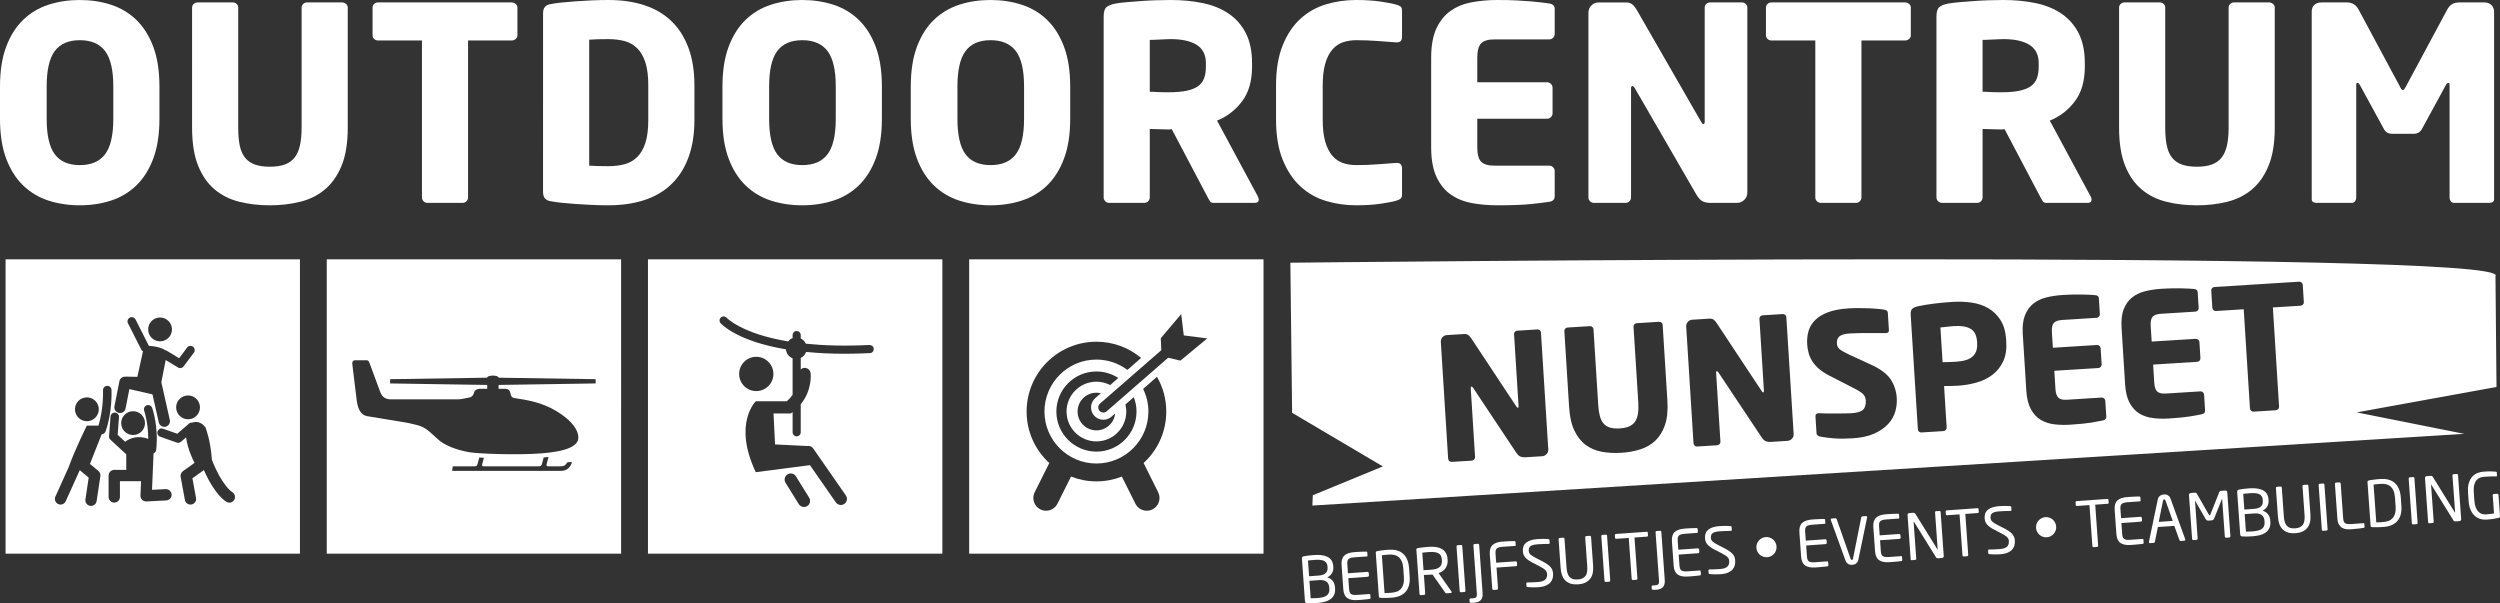 <?xml version="1.0" encoding="utf-8"?>
<!-- Generator: Adobe Illustrator 17.0.0, SVG Export Plug-In . SVG Version: 6.00 Build 0)  -->
<!DOCTYPE svg PUBLIC "-//W3C//DTD SVG 1.1//EN" "http://www.w3.org/Graphics/SVG/1.1/DTD/svg11.dtd">
<svg version="1.1" id="Layer_1" xmlns="http://www.w3.org/2000/svg" xmlns:xlink="http://www.w3.org/1999/xlink" x="0px" y="0px"
	 width="284.947px" height="68.759px" viewBox="0 0 284.947 68.759" enable-background="new 0 0 284.947 68.759"
	 xml:space="preserve">
<rect x="0" y="0" width="284.947" height="68.759" fill="#333333" stroke="none"/>
<g>
	<g>
		<path fill="#FFFFFF" d="M18.173,13.53c0,1.784-0.236,3.3-0.706,4.551c-0.471,1.251-1.115,2.271-1.934,3.06
			c-0.818,0.79-1.78,1.363-2.885,1.722c-1.105,0.358-2.292,0.537-3.561,0.537c-1.268,0-2.456-0.18-3.561-0.537
			C4.42,22.504,3.458,21.93,2.64,21.141c-0.819-0.79-1.463-1.809-1.934-3.06C0.236,16.83,0,15.314,0,13.53V9.871
			c0-1.784,0.236-3.3,0.706-4.551c0.47-1.251,1.115-2.272,1.934-3.06c0.818-0.79,1.78-1.363,2.885-1.722C6.63,0.18,7.818,0,9.087,0
			c1.268,0,2.456,0.18,3.561,0.539s2.067,0.933,2.885,1.722c0.819,0.788,1.463,1.809,1.934,3.06c0.47,1.251,0.706,2.767,0.706,4.551
			V13.53z M12.915,9.863c0-1.874-0.313-3.223-0.938-4.046c-0.625-0.823-1.583-1.236-2.875-1.236c-1.292,0-2.244,0.412-2.859,1.236
			C5.628,6.64,5.32,7.989,5.32,9.863v3.676c0,1.874,0.308,3.221,0.922,4.044c0.616,0.825,1.568,1.236,2.859,1.236
			c1.292,0,2.25-0.411,2.875-1.236c0.626-0.823,0.938-2.171,0.938-4.044V9.863z"/>
		<path fill="#FFFFFF" d="M38.929,18.896c-0.472,1.137-1.107,2.04-1.907,2.705c-0.8,0.666-1.737,1.133-2.814,1.4
			c-1.076,0.266-2.229,0.4-3.459,0.4c-1.23,0-2.383-0.133-3.459-0.4c-1.077-0.267-2.014-0.734-2.814-1.4
			c-0.8-0.665-1.43-1.568-1.891-2.705c-0.461-1.137-0.692-2.589-0.692-4.35V0.862c0-0.166,0.062-0.304,0.185-0.417
			c0.123-0.111,0.266-0.168,0.43-0.168h4.028c0.164,0,0.307,0.058,0.431,0.168c0.123,0.112,0.184,0.251,0.184,0.417v13.683
			c0,0.778,0.057,1.45,0.169,2.012c0.112,0.565,0.308,1.025,0.584,1.384c0.278,0.359,0.646,0.627,1.108,0.799
			c0.461,0.174,1.039,0.262,1.737,0.262c0.696,0,1.276-0.088,1.737-0.262c0.461-0.172,0.83-0.44,1.107-0.799
			c0.277-0.359,0.477-0.819,0.599-1.384c0.123-0.562,0.185-1.234,0.185-2.012V0.862c0-0.166,0.062-0.304,0.185-0.417
			c0.123-0.111,0.266-0.168,0.43-0.168h3.998c0.163,0,0.313,0.058,0.446,0.168c0.133,0.112,0.2,0.251,0.2,0.417v13.683
			C39.636,16.307,39.4,17.758,38.929,18.896z"/>
		<path fill="#FFFFFF" d="M58.776,4.444c-0.133,0.112-0.282,0.168-0.446,0.168h-4.98v17.896c0,0.164-0.062,0.307-0.184,0.431
			c-0.123,0.123-0.267,0.185-0.431,0.185h-4.028c-0.163,0-0.306-0.062-0.43-0.185c-0.123-0.123-0.184-0.266-0.184-0.431V4.612
			h-5.012c-0.165,0-0.308-0.056-0.431-0.168c-0.123-0.114-0.185-0.251-0.185-0.415V0.862c0-0.166,0.062-0.304,0.185-0.417
			c0.123-0.111,0.266-0.168,0.431-0.168H58.33c0.164,0,0.313,0.058,0.446,0.168c0.133,0.112,0.2,0.251,0.2,0.417v3.167
			C58.976,4.193,58.909,4.331,58.776,4.444z"/>
		<path fill="#FFFFFF" d="M79.148,13.683c0,1.621-0.226,3.04-0.677,4.259c-0.451,1.22-1.097,2.235-1.937,3.045
			c-0.841,0.811-1.865,1.414-3.075,1.813c-1.21,0.4-2.583,0.6-4.12,0.6c-0.635,0-1.276-0.015-1.922-0.045
			c-0.646-0.032-1.26-0.067-1.845-0.108c-0.584-0.042-1.117-0.088-1.599-0.139c-0.482-0.052-0.876-0.108-1.184-0.17
			c-0.287-0.041-0.508-0.143-0.661-0.307c-0.154-0.164-0.231-0.419-0.231-0.769V1.538c0-0.349,0.076-0.606,0.231-0.769
			c0.154-0.164,0.374-0.266,0.661-0.307c0.307-0.063,0.702-0.118,1.184-0.171c0.482-0.05,1.015-0.095,1.599-0.137
			c0.585-0.041,1.199-0.076,1.845-0.108C68.063,0.015,68.703,0,69.339,0c1.537,0,2.91,0.2,4.12,0.6
			c1.21,0.4,2.234,1.004,3.075,1.815c0.841,0.809,1.487,1.824,1.937,3.043c0.451,1.22,0.677,2.639,0.677,4.259V13.683z M73.89,9.717
			c0-1.045-0.108-1.906-0.323-2.583c-0.216-0.676-0.522-1.213-0.922-1.614c-0.4-0.4-0.877-0.677-1.43-0.83
			c-0.554-0.153-1.18-0.231-1.876-0.231c-0.389,0-0.795,0.006-1.214,0.015c-0.42,0.011-0.743,0.028-0.969,0.048V18.88
			c0.226,0.02,0.549,0.035,0.969,0.046c0.42,0.011,0.825,0.015,1.214,0.015c0.696,0,1.322-0.077,1.876-0.23
			c0.553-0.154,1.029-0.431,1.43-0.832c0.4-0.4,0.706-0.938,0.922-1.614c0.215-0.676,0.323-1.537,0.323-2.583V9.717z"/>
		<path fill="#FFFFFF" d="M100.517,13.53c0,1.784-0.235,3.3-0.706,4.551c-0.471,1.251-1.115,2.271-1.933,3.06
			c-0.819,0.79-1.781,1.363-2.886,1.722C93.887,23.221,92.7,23.4,91.431,23.4s-2.455-0.18-3.561-0.537
			c-1.105-0.359-2.067-0.933-2.886-1.722c-0.818-0.79-1.463-1.809-1.933-3.06c-0.471-1.251-0.706-2.767-0.706-4.551V9.871
			c0-1.784,0.235-3.3,0.706-4.551c0.47-1.251,1.115-2.272,1.933-3.06c0.819-0.79,1.781-1.363,2.886-1.722
			C88.976,0.18,90.163,0,91.431,0s2.456,0.18,3.561,0.539c1.105,0.359,2.067,0.933,2.886,1.722c0.818,0.788,1.463,1.809,1.933,3.06
			c0.471,1.251,0.706,2.767,0.706,4.551V13.53z M95.259,9.863c0-1.874-0.312-3.223-0.938-4.046
			c-0.625-0.823-1.583-1.236-2.875-1.236c-1.292,0-2.245,0.412-2.859,1.236c-0.615,0.823-0.922,2.172-0.922,4.046v3.676
			c0,1.874,0.307,3.221,0.922,4.044c0.615,0.825,1.568,1.236,2.859,1.236c1.292,0,2.249-0.411,2.875-1.236
			c0.626-0.823,0.938-2.171,0.938-4.044V9.863z"/>
		<path fill="#FFFFFF" d="M121.98,13.53c0,1.784-0.235,3.3-0.706,4.551c-0.471,1.251-1.115,2.271-1.933,3.06
			c-0.819,0.79-1.781,1.363-2.886,1.722c-1.105,0.358-2.292,0.537-3.56,0.537c-1.269,0-2.456-0.18-3.561-0.537
			c-1.105-0.359-2.067-0.933-2.886-1.722c-0.818-0.79-1.463-1.809-1.933-3.06c-0.471-1.251-0.706-2.767-0.706-4.551V9.871
			c0-1.784,0.235-3.3,0.706-4.551c0.47-1.251,1.115-2.272,1.933-3.06c0.819-0.79,1.781-1.363,2.886-1.722
			C110.438,0.18,111.625,0,112.895,0c1.268,0,2.455,0.18,3.56,0.539c1.105,0.359,2.067,0.933,2.886,1.722
			c0.818,0.788,1.463,1.809,1.933,3.06c0.471,1.251,0.706,2.767,0.706,4.551V13.53z M116.722,9.863c0-1.874-0.312-3.223-0.938-4.046
			c-0.625-0.823-1.583-1.236-2.875-1.236c-1.292,0-2.245,0.412-2.859,1.236c-0.615,0.823-0.922,2.172-0.922,4.046v3.676
			c0,1.874,0.307,3.221,0.922,4.044c0.615,0.825,1.568,1.236,2.859,1.236c1.292,0,2.249-0.411,2.875-1.236
			c0.626-0.823,0.938-2.171,0.938-4.044V9.863z"/>
		<path fill="#FFFFFF" d="M143.474,22.755c0,0.245-0.154,0.369-0.461,0.369h-4.732c-0.165,0-0.288-0.062-0.372-0.185
			c-0.083-0.123-0.164-0.266-0.247-0.431l-4.102-7.779l-0.336,0.029c-0.327,0-0.698-0.01-1.117-0.029
			c-0.418-0.021-0.771-0.031-1.056-0.031v7.81c0,0.164-0.062,0.307-0.186,0.431c-0.124,0.123-0.268,0.185-0.433,0.185h-4.019
			c-0.166,0-0.31-0.062-0.434-0.185c-0.124-0.123-0.185-0.266-0.185-0.431V1.875c0-0.532,0.113-0.891,0.338-1.076
			c0.226-0.184,0.576-0.317,1.048-0.4c0.349-0.06,0.771-0.112,1.264-0.153c0.492-0.041,1.016-0.083,1.571-0.123
			c0.555-0.041,1.124-0.072,1.71-0.092c0.585-0.02,1.155-0.031,1.71-0.031c1.314,0,2.536,0.119,3.665,0.355
			c1.13,0.236,2.11,0.635,2.942,1.199c0.832,0.564,1.484,1.306,1.956,2.228c0.473,0.923,0.709,2.06,0.709,3.413v0.4
			c0,1.641-0.382,2.962-1.145,3.967c-0.762,1.004-1.712,1.732-2.846,2.184l4.667,8.67C143.443,22.539,143.474,22.653,143.474,22.755
			z M137.446,7.196c0-0.942-0.346-1.634-1.041-2.076c-0.693-0.44-1.683-0.662-2.967-0.662c-0.102,0-0.271,0.006-0.506,0.015
			c-0.234,0.011-0.475,0.022-0.719,0.032c-0.245,0.01-0.48,0.02-0.704,0.031c-0.225,0.01-0.377,0.014-0.459,0.014v5.904
			c0.082,0,0.224,0.006,0.428,0.015c0.204,0.011,0.424,0.021,0.658,0.031c0.234,0.011,0.454,0.015,0.658,0.015
			c0.203,0,0.346,0,0.428,0c0.796,0,1.464-0.056,2.005-0.168c0.541-0.112,0.974-0.283,1.301-0.508
			c0.326-0.226,0.561-0.523,0.704-0.892c0.142-0.369,0.214-0.819,0.214-1.353V7.196z"/>
		<path fill="#FFFFFF" d="M159.633,22.647c-0.114,0.092-0.283,0.168-0.508,0.23c-0.328,0.104-0.902,0.216-1.722,0.339
			c-0.82,0.122-1.773,0.184-2.86,0.184c-1.168,0-2.301-0.164-3.397-0.492c-1.097-0.327-2.066-0.876-2.906-1.644
			c-0.841-0.769-1.517-1.78-2.029-3.03c-0.513-1.248-0.769-2.787-0.769-4.611V9.748c0-1.824,0.256-3.361,0.769-4.612
			c0.512-1.25,1.188-2.255,2.029-3.014c0.84-0.759,1.809-1.301,2.906-1.629C152.243,0.164,153.375,0,154.543,0
			c1.087,0,2.04,0.062,2.86,0.187c0.82,0.123,1.394,0.237,1.722,0.339c0.225,0.064,0.394,0.135,0.508,0.219
			c0.112,0.081,0.168,0.237,0.168,0.463V4.21c0,0.414-0.195,0.619-0.584,0.619h-0.092c-0.595-0.041-1.287-0.093-2.076-0.154
			c-0.79-0.062-1.615-0.093-2.475-0.093c-0.534,0-1.03,0.077-1.491,0.23c-0.461,0.154-0.867,0.431-1.215,0.829
			c-0.349,0.398-0.62,0.933-0.814,1.597c-0.195,0.665-0.292,1.508-0.292,2.53v3.866c0,1.022,0.097,1.865,0.292,2.53
			c0.194,0.665,0.466,1.198,0.814,1.597c0.348,0.398,0.754,0.675,1.215,0.827c0.461,0.154,0.957,0.23,1.491,0.23
			c0.86,0,1.686-0.029,2.475-0.093c0.789-0.06,1.481-0.112,2.076-0.153h0.092c0.389,0,0.584,0.205,0.584,0.616v2.983
			C159.802,22.396,159.745,22.554,159.633,22.647z"/>
		<path fill="#FFFFFF" d="M176.589,23c-0.533,0.083-1.245,0.17-2.137,0.262c-0.892,0.093-2.167,0.137-3.828,0.137
			c-0.984,0-1.928-0.083-2.834-0.245c-0.906-0.164-1.704-0.482-2.395-0.954c-0.691-0.471-1.242-1.143-1.655-2.014
			c-0.411-0.871-0.618-2.004-0.618-3.398V6.581c0-1.394,0.208-2.523,0.618-3.383c0.412-0.861,0.963-1.527,1.655-2
			c0.691-0.47,1.495-0.788,2.411-0.952C168.721,0.083,169.67,0,170.655,0c0.819,0,1.543,0.015,2.168,0.046
			c0.624,0.032,1.174,0.067,1.645,0.108c0.471,0.042,0.876,0.083,1.214,0.123c0.338,0.041,0.641,0.083,0.907,0.122
			c0.41,0.063,0.614,0.267,0.614,0.616v2.859c0,0.164-0.06,0.307-0.184,0.431c-0.123,0.123-0.266,0.185-0.431,0.185h-6.242
			c-0.718,0-1.226,0.149-1.521,0.446c-0.297,0.296-0.447,0.844-0.447,1.645v2.798h7.966c0.163,0,0.307,0.062,0.429,0.185
			c0.124,0.123,0.185,0.267,0.185,0.431v2.92c0,0.165-0.062,0.308-0.185,0.432c-0.122,0.122-0.266,0.184-0.429,0.184h-7.966v3.259
			c0,0.799,0.15,1.348,0.447,1.645c0.296,0.297,0.803,0.446,1.521,0.446h6.242c0.164,0,0.307,0.062,0.431,0.185
			c0.123,0.123,0.184,0.266,0.184,0.431v2.859C177.204,22.724,176.999,22.939,176.589,23z"/>
		<path fill="#FFFFFF" d="M198.805,22.785c-0.234,0.227-0.516,0.339-0.844,0.339h-3.014c-0.328,0-0.616-0.057-0.861-0.168
			c-0.247-0.114-0.492-0.374-0.739-0.784l-7.009-12.117c-0.104-0.164-0.196-0.247-0.278-0.247c-0.102,0-0.154,0.083-0.154,0.247
			v12.453c0,0.164-0.06,0.307-0.184,0.431c-0.123,0.123-0.267,0.185-0.431,0.185h-3.628c-0.165,0-0.308-0.062-0.432-0.185
			c-0.122-0.123-0.184-0.266-0.184-0.431V1.446c0-0.327,0.114-0.606,0.339-0.83c0.224-0.226,0.501-0.338,0.829-0.338h3.106
			c0.307,0,0.554,0.077,0.738,0.23c0.185,0.154,0.369,0.395,0.554,0.722l7.288,12.669c0.102,0.164,0.184,0.247,0.245,0.247
			c0.102,0,0.154-0.093,0.154-0.278V0.862c0-0.166,0.06-0.304,0.184-0.417c0.122-0.111,0.265-0.168,0.431-0.168h3.628
			c0.164,0,0.308,0.058,0.431,0.168c0.123,0.112,0.185,0.251,0.185,0.417v21.093C199.159,22.282,199.04,22.559,198.805,22.785z"/>
		<path fill="#FFFFFF" d="M217.594,4.444c-0.135,0.112-0.282,0.168-0.446,0.168h-4.983v17.896c0,0.164-0.06,0.307-0.184,0.431
			c-0.123,0.123-0.266,0.185-0.429,0.185h-4.03c-0.164,0-0.307-0.062-0.429-0.185c-0.123-0.123-0.185-0.266-0.185-0.431V4.612
			h-5.012c-0.164,0-0.307-0.056-0.431-0.168c-0.122-0.114-0.184-0.251-0.184-0.415V0.862c0-0.166,0.062-0.304,0.184-0.417
			c0.123-0.111,0.266-0.168,0.431-0.168h15.252c0.164,0,0.311,0.058,0.446,0.168c0.132,0.112,0.199,0.251,0.199,0.417v3.167
			C217.793,4.193,217.725,4.331,217.594,4.444z"/>
		<path fill="#FFFFFF" d="M238.395,22.755c0,0.245-0.154,0.369-0.461,0.369h-4.732c-0.166,0-0.289-0.062-0.372-0.185
			c-0.081-0.123-0.164-0.266-0.248-0.431l-4.099-7.779l-0.338,0.029c-0.325,0-0.698-0.01-1.116-0.029
			c-0.419-0.021-0.77-0.031-1.057-0.031v7.81c0,0.164-0.062,0.307-0.185,0.431c-0.123,0.123-0.268,0.185-0.432,0.185h-4.021
			c-0.167,0-0.31-0.062-0.435-0.185c-0.124-0.123-0.185-0.266-0.185-0.431V1.875c0-0.532,0.114-0.891,0.339-1.076
			c0.224-0.184,0.575-0.317,1.048-0.4c0.348-0.06,0.77-0.112,1.262-0.153c0.494-0.041,1.017-0.083,1.571-0.123
			c0.555-0.041,1.125-0.072,1.711-0.092C227.23,0.011,227.799,0,228.354,0c1.314,0,2.535,0.119,3.666,0.355
			c1.129,0.236,2.109,0.635,2.942,1.199c0.832,0.564,1.484,1.306,1.956,2.228c0.471,0.923,0.708,2.06,0.708,3.413v0.4
			c0,1.641-0.383,2.962-1.146,3.967c-0.763,1.004-1.711,1.732-2.847,2.184l4.669,8.67C238.364,22.539,238.395,22.653,238.395,22.755
			z M232.369,7.196c0-0.942-0.348-1.634-1.041-2.076c-0.696-0.44-1.684-0.662-2.969-0.662c-0.102,0-0.271,0.006-0.505,0.015
			c-0.236,0.011-0.475,0.022-0.721,0.032c-0.244,0.01-0.478,0.02-0.703,0.031c-0.224,0.01-0.377,0.014-0.46,0.014v5.904
			c0.083,0,0.224,0.006,0.431,0.015c0.202,0.011,0.422,0.021,0.656,0.031c0.236,0.011,0.455,0.015,0.658,0.015
			c0.203,0,0.348,0,0.429,0c0.795,0,1.463-0.056,2.005-0.168c0.54-0.112,0.973-0.283,1.3-0.508c0.325-0.226,0.561-0.523,0.704-0.892
			c0.142-0.369,0.215-0.819,0.215-1.353V7.196z"/>
		<path fill="#FFFFFF" d="M258.566,18.896c-0.473,1.137-1.106,2.04-1.906,2.705c-0.799,0.666-1.737,1.133-2.813,1.4
			c-1.077,0.266-2.23,0.4-3.46,0.4c-1.23,0-2.383-0.133-3.458-0.4c-1.077-0.267-2.015-0.734-2.815-1.4
			c-0.799-0.665-1.429-1.568-1.892-2.705c-0.46-1.137-0.691-2.589-0.691-4.35V0.862c0-0.166,0.063-0.304,0.184-0.417
			c0.123-0.111,0.268-0.168,0.432-0.168h4.028c0.164,0,0.307,0.058,0.431,0.168c0.123,0.112,0.184,0.251,0.184,0.417v13.683
			c0,0.778,0.057,1.45,0.17,2.012c0.114,0.565,0.307,1.025,0.585,1.384c0.276,0.359,0.645,0.627,1.106,0.799
			c0.461,0.174,1.041,0.262,1.738,0.262c0.697,0,1.276-0.088,1.737-0.262c0.461-0.172,0.83-0.44,1.106-0.799
			c0.276-0.359,0.477-0.819,0.6-1.384c0.123-0.562,0.184-1.234,0.184-2.012V0.862c0-0.166,0.063-0.304,0.184-0.417
			c0.123-0.111,0.266-0.168,0.432-0.168h3.998c0.163,0,0.311,0.058,0.445,0.168c0.133,0.112,0.2,0.251,0.2,0.417v13.683
			C259.274,16.307,259.038,17.758,258.566,18.896z"/>
		<path fill="#FFFFFF" d="M284.102,23.031c-0.111,0.062-0.229,0.092-0.352,0.092h-4.059c-0.146,0-0.264-0.062-0.355-0.185
			c-0.092-0.123-0.137-0.266-0.137-0.431V9.688c0-0.166-0.053-0.247-0.154-0.247c-0.083,0-0.165,0.072-0.245,0.215l-2.768,5.074
			c-0.205,0.349-0.513,0.522-0.923,0.522h-2.46c-0.411,0-0.718-0.172-0.923-0.522l-2.767-5.074
			c-0.083-0.143-0.164-0.215-0.245-0.215c-0.104,0-0.154,0.081-0.154,0.247v12.821c0,0.164-0.045,0.307-0.139,0.431
			c-0.093,0.123-0.21,0.185-0.353,0.185h-4.059c-0.123,0-0.241-0.031-0.353-0.092c-0.114-0.06-0.17-0.174-0.17-0.338V1.322
			c0-0.327,0.102-0.583,0.307-0.769c0.206-0.184,0.473-0.276,0.799-0.276h2.892c0.614,0,1.066,0.276,1.352,0.83l4.705,8.763
			c0.123,0.267,0.236,0.4,0.338,0.4c0.083,0,0.195-0.133,0.338-0.4l4.706-8.763c0.286-0.554,0.736-0.83,1.352-0.83h2.89
			c0.328,0,0.595,0.097,0.799,0.292c0.205,0.195,0.308,0.457,0.308,0.784v21.34C284.273,22.857,284.215,22.971,284.102,23.031z"/>
	</g>
</g>
<g>
	<path fill="#FFFFFF" d="M37.244,29.555V63.11h33.55V29.555H37.244z M65.162,52.769l-0.034,0.09
		c-0.238,0.582-0.642,0.813-1.258,0.813H51.535l0.07-0.522h2.529c0.151-0.003,0.241-0.091,0.287-0.226l0.208-0.778
		c0.175,0.008,0.355,0.02,0.529,0.028l-0.203,0.754c-0.038,0.146,0.022,0.216,0.165,0.222h6.337
		c0.153-0.006,0.251-0.081,0.301-0.226l0.21-0.783c0.168-0.013,0.354-0.028,0.554-0.051l-0.227,0.837
		c-0.034,0.143,0.027,0.22,0.185,0.222h1.389c0.308,0,0.54-0.05,0.697-0.33c0.076-0.123,0.189-0.156,0.323-0.156h0.196
		C65.179,52.665,65.195,52.683,65.162,52.769z M67.889,43.704l-11.063,0.171v0.438h0.817c0.26,0.021,0.422,0.135,0.493,0.349
		c0.184,0.663,0.103,0.663,0.961,0.785c1.74,0.257,3.315,0.677,4.874,1.767c1.061,0.738,1.949,1.686,1.949,2.669
		c0,0.944-1.306,1.576-4.264,1.795c-2.816,0.212-7.265,0.035-8.216-0.142c-1.552-0.287-2.805-0.797-3.567-1.503
		c-1.628-1.505-1.537-1.407-3.444-1.844l-4.544-0.75c-0.664-0.1-1.07-0.656-1.222-1.767l-0.487-4.011
		c-0.079-0.39,0.019-0.576,0.267-0.596h1.089c0.453,0,0.45-0.059,0.648,0.474l1.158,3.14c0.233,0.623,0.665,0.837,1.212,0.837h7.65
		c0.421,0,0.784-0.126,1.198-0.188c0.273-0.027,0.457-0.16,0.562-0.383l0.095-0.266c0.089-0.25,0.346-0.349,0.596-0.366h0.878
		v-0.438l-11.063-0.171V43.22l11.063-0.172c0-0.317,1.299-0.317,1.299,0l11.063,0.172V43.704z"/>
</g>
<g>
	<path fill="#FFFFFF" d="M73.854,29.555V63.11h33.556V29.555H73.854z M84.247,42.623c0-1.077,0.873-1.955,1.95-1.955
		c1.08,0,1.956,0.878,1.956,1.955c0,1.078-0.876,1.952-1.956,1.952C85.12,44.575,84.247,43.701,84.247,42.623z M92.004,57.683
		c-0.114,0.07-0.24,0.104-0.365,0.104c-0.233,0-0.459-0.115-0.593-0.325l-1.512-2.436c-0.198-0.325-0.099-0.753,0.226-0.958
		c0.326-0.202,0.754-0.104,0.958,0.224l1.51,2.435C92.43,57.052,92.329,57.481,92.004,57.683z M99.147,40.248
		c-1.026,0.049-1.997,0.074-2.91,0.074c-1.626,0-3.061-0.083-4.358-0.21c-0.109,0.306-0.328,0.551-0.612,0.689v1.303
		c0.1-0.087,0.215-0.151,0.352-0.168c0.382-0.053,0.726,0.219,0.775,0.599c0.012,0.093,0.201,1.92-1.127,3.542v3.195
		c0,0.254-0.208,0.463-0.464,0.463c-0.257,0-0.462-0.209-0.462-0.463v-2.3c-0.01,0.004-0.02,0.018-0.03,0.024l-0.182,0.133h-1.962
		l0.172,3.527l3.665,0.178c0.257-0.041,0.524,0.053,0.684,0.279l3.724,5.357c0.217,0.316,0.138,0.747-0.179,0.969
		c-0.121,0.081-0.259,0.119-0.393,0.119c-0.222,0-0.437-0.104-0.572-0.299l-2.951-4.241l-6.174,0.799c-2.634-5.547,0-8.078,0-8.078
		h0.468c0.003,0,0.007-0.003,0.01-0.003h3.043c0.286-0.231,0.495-0.478,0.676-0.732v-4.166c-0.423-0.157-0.716-0.551-0.766-1.022
		c-5.572-0.938-7.341-2.866-7.446-2.982c-0.168-0.195-0.146-0.485,0.048-0.655c0.19-0.168,0.477-0.149,0.651,0.042
		c0.02,0.024,1.711,1.813,7.007,2.694c0.135-0.17,0.304-0.303,0.507-0.38v-0.343c0-0.255,0.205-0.463,0.462-0.463
		c0.257,0,0.464,0.208,0.464,0.463v0.38c0.259,0.125,0.466,0.337,0.583,0.603c2,0.203,4.38,0.289,7.255,0.144
		c0.269,0.017,0.473,0.187,0.484,0.442C99.604,40.018,99.404,40.233,99.147,40.248z"/>
</g>
<g>
	<path fill="#FFFFFF" d="M0.636,29.555V63.11h33.551V29.555H0.636z M22.793,46.43c0,0.752-0.609,1.359-1.359,1.359
		c-0.75,0-1.359-0.607-1.359-1.359c0-0.747,0.609-1.356,1.359-1.356C22.184,45.074,22.793,45.683,22.793,46.43z M18.242,36.19
		c0.751,0,1.359,0.607,1.359,1.359c0,0.749-0.608,1.356-1.359,1.356c-0.749,0-1.355-0.607-1.355-1.356
		C16.887,36.797,17.493,36.19,18.242,36.19z M13.611,43.45c0.032-0.171,0.133-0.321,0.279-0.418
		c0.136-0.086,0.301-0.114,0.461-0.088l-0.055-0.02l1.362,0.029l0.637-2.909c-0.083-0.049-0.155-0.112-0.196-0.206l-1.513-2.989
		c-0.122-0.237-0.023-0.529,0.214-0.648c0.237-0.122,0.529-0.025,0.649,0.212l1.51,2.991c0.003,0.006,0.003,0.013,0.003,0.018
		c0.513,0.017,1.289,0.124,1.897,0.499c0.041,0.011,0.083,0.02,0.119,0.039l1.438,0.871l0.904-1.213
		c0.161-0.215,0.464-0.261,0.677-0.098c0.212,0.158,0.257,0.46,0.099,0.675l-1.169,1.565c-0.095,0.128-0.237,0.196-0.388,0.196
		c-0.084,0-0.17-0.023-0.249-0.069l-1.407-0.85l-0.494,2.529l0.966,4.3c0.079,0.346-0.138,0.689-0.484,0.77
		c-0.05,0.011-0.099,0.014-0.144,0.014c-0.294,0-0.558-0.202-0.628-0.503L17.38,44.95l-2.635-0.6l-0.434,2.204
		c-0.06,0.307-0.331,0.52-0.634,0.52c-0.041,0-0.083-0.003-0.123-0.011c-0.351-0.072-0.576-0.408-0.508-0.76L13.611,43.45z
		 M16.526,48.227c0,0.75-0.607,1.355-1.357,1.355c-0.75,0-1.357-0.604-1.357-1.355c0-0.752,0.608-1.357,1.357-1.357
		C15.919,46.869,16.526,47.475,16.526,48.227z M9.903,45.291c0.746,0,1.357,0.607,1.357,1.357c0,0.75-0.611,1.36-1.357,1.36
		c-0.75,0-1.359-0.61-1.359-1.36C8.544,45.899,9.153,45.291,9.903,45.291z M11.587,49.497l-1.334,3.38l0.961,0.798
		c0.173,0.146,0.26,0.373,0.227,0.593l-0.429,2.848c-0.048,0.318-0.325,0.548-0.636,0.548c-0.034,0-0.065-0.003-0.098-0.006
		c-0.351-0.055-0.594-0.384-0.542-0.734l0.374-2.486l-1.019-0.85l-1.602,3.545c-0.149,0.321-0.532,0.47-0.853,0.32
		c-0.325-0.149-0.469-0.529-0.322-0.854l1.493-3.305c0.793-2.2,2.095-4.788,2.095-4.788h1.321c0.599-1.907,0.521-4,0.52-4.021
		c-0.013-0.266,0.195-0.494,0.459-0.506c0.264-0.017,0.493,0.195,0.507,0.46c0.005,0.105,0.108,2.568-0.684,4.744
		C11.955,49.374,11.777,49.49,11.587,49.497z M18.95,57.039l-2.265,0.114c-0.01,0-0.022,0-0.033,0c-0.168,0-0.331-0.067-0.455-0.189
		c-0.126-0.126-0.196-0.302-0.189-0.484l0.07-1.632h-2.409v1.792c0,0.355-0.288,0.644-0.645,0.644c-0.356,0-0.647-0.289-0.647-0.644
		v-2.439c0-0.355,0.29-0.645,0.647-0.645h1.367v-1.774l-1.807-1.668c-0.109-0.101-0.168-0.244-0.156-0.391l0.171-2.248
		c0.019-0.268,0.243-0.467,0.52-0.447c0.266,0.021,0.466,0.254,0.444,0.518l-0.153,2.017l0.854,0.788
		c0.51-0.395,1.455-0.763,2.635-0.334c-0.002-1.84-0.461-3.188-0.466-3.205c-0.09-0.251,0.039-0.526,0.292-0.618
		c0.25-0.088,0.529,0.044,0.618,0.297c0.031,0.083,0.754,2.161,0.459,4.789c-0.019,0.182-0.137,0.33-0.299,0.391l-0.175,4.157
		l1.557-0.077c0.352-0.013,0.657,0.257,0.677,0.613C19.578,56.717,19.305,57.019,18.95,57.039z M26.705,56.961
		c-0.118,0.212-0.334,0.332-0.56,0.332c-0.1,0-0.201-0.024-0.297-0.073c-0.141-0.076-1.357-0.787-2.608-3.641l-1.309,0.935
		l0.411,2.237c0.065,0.349-0.166,0.687-0.516,0.752c-0.041,0.006-0.081,0.007-0.119,0.007c-0.304,0-0.576-0.215-0.633-0.527
		l-0.485-2.637c-0.042-0.247,0.058-0.496,0.26-0.642l1.327-0.946c-0.255-0.473-0.773-1.579-0.969-2.907l-0.576,0.502
		c-0.09,0.077-0.203,0.118-0.318,0.118c-0.055,0-0.107-0.007-0.161-0.027l-1.894-0.667c-0.254-0.088-0.384-0.365-0.295-0.614
		c0.088-0.254,0.364-0.386,0.614-0.299l1.632,0.574l1.324-1.149c0.105-0.093,0.236-0.128,0.364-0.116
		c0.445-0.147,1.011-0.13,1.52,0.534c0,0,0.589,1.446,0.736,3.719c0,0,0.003,0,0.003,0.003c1.163,2.958,2.296,3.652,2.308,3.657
		C26.764,56.264,26.877,56.654,26.705,56.961z"/>
</g>
<g>
	<path fill="#FFFFFF" d="M110.464,29.555V63.11h33.55V29.555H110.464z M132.008,56.107c0.358,0.718,0.072,1.593-0.649,1.951
		c-0.208,0.104-0.429,0.154-0.647,0.154c-0.536,0-1.047-0.297-1.301-0.806l-1.544-3.087c-0.9,0.352-1.876,0.548-2.899,0.548
		c-1.02,0-1.996-0.196-2.895-0.548l-1.543,3.087c-0.255,0.509-0.77,0.806-1.302,0.806c-0.219,0-0.442-0.05-0.648-0.154
		c-0.719-0.358-1.009-1.233-0.649-1.951l1.666-3.331c-1.588-1.454-2.585-3.545-2.585-5.87c0-4.394,3.562-7.957,7.956-7.957
		c1.939,0,3.715,0.694,5.095,1.847l-1.56,1.366c-0.989-0.735-2.211-1.178-3.535-1.178c-3.264,0-5.922,2.659-5.922,5.922
		c0,3.269,2.658,5.925,5.922,5.925c3.269,0,5.926-2.656,5.926-5.925c0-0.924-0.221-1.798-0.601-2.576l1.576-1.383
		c0.677,1.165,1.061,2.517,1.061,3.959c0,2.325-0.997,4.416-2.585,5.87L132.008,56.107z M124.702,47.365
		c0.266,0.307,0.652,0.478,1.057,0.478c0.342,0,0.67-0.125,0.926-0.348l0.419-0.367c-0.114,1.078-1.026,1.926-2.137,1.926
		c-1.185,0-2.146-0.961-2.146-2.148c0-1.184,0.961-2.146,2.146-2.146c0.176,0,0.341,0.025,0.501,0.063l-0.637,0.559
		C124.249,45.893,124.192,46.782,124.702,47.365z M124.968,43.503c-1.876,0-3.404,1.525-3.404,3.402
		c0,1.879,1.527,3.406,3.404,3.406c1.879,0,3.405-1.527,3.405-3.406c0-0.276-0.036-0.546-0.1-0.802l0.954-0.837
		c0.198,0.509,0.311,1.06,0.311,1.639c0,2.526-2.045,4.57-4.57,4.57c-2.52,0-4.565-2.045-4.565-4.57c0-2.52,2.045-4.565,4.565-4.565
		c0.917,0,1.773,0.276,2.488,0.739l-0.918,0.809C126.064,43.646,125.535,43.503,124.968,43.503z M134.548,41.1l-1.404-0.324
		l-7.002,6.1c-0.109,0.097-0.247,0.143-0.382,0.143c-0.161,0-0.322-0.066-0.437-0.195c-0.212-0.241-0.187-0.607,0.053-0.823
		l6.989-6.086l-0.062-1.367l2.329-2.747l0.294,2.429l2.673,0.342L134.548,41.1z"/>
</g>
<g>
	<path fill="#FFFFFF" d="M224.617,37.484c-0.439-0.265-1.066-0.37-1.884-0.318c-0.063,0.004-0.174,0.013-0.328,0.028
		c-0.154,0.017-0.313,0.034-0.475,0.049c-0.161,0.02-0.316,0.034-0.464,0.05c-0.147,0.017-0.248,0.025-0.3,0.028l0.248,3.962
		c0.052-0.003,0.153-0.007,0.301-0.008c0.149-0.004,0.311-0.007,0.487-0.013c0.175-0.004,0.337-0.011,0.487-0.021
		c0.147-0.01,0.25-0.015,0.301-0.018c0.867-0.055,1.487-0.254,1.862-0.604c0.375-0.346,0.541-0.851,0.501-1.512l-0.011-0.177
		C225.297,38.232,225.054,37.749,224.617,37.484z"/>
	<path fill="#FFFFFF" d="M284.548,44.108l-0.118-12.641c2.408-3.066-137.357-1.523-137.357-1.523l0.2,17.105l10.342,6.113
		l-7.984,3.286l-0.047,1.175l131.292-8.172l-12.262-2.448L284.548,44.108z M176.282,51.754c-0.139,0.151-0.313,0.234-0.52,0.247
		l-1.902,0.119c-0.209,0.013-0.391-0.011-0.552-0.073c-0.159-0.062-0.325-0.216-0.495-0.464l-4.908-7.377
		c-0.072-0.1-0.132-0.147-0.185-0.144c-0.065,0.004-0.093,0.057-0.087,0.161l0.494,7.865c0.007,0.104-0.027,0.198-0.1,0.282
		c-0.074,0.081-0.161,0.126-0.265,0.133l-2.292,0.143c-0.104,0.006-0.196-0.027-0.279-0.1c-0.083-0.074-0.126-0.161-0.133-0.266
		l-0.833-13.3c-0.013-0.209,0.046-0.387,0.18-0.539c0.135-0.153,0.304-0.233,0.512-0.247l1.96-0.122
		c0.194-0.013,0.353,0.025,0.475,0.115c0.123,0.09,0.248,0.234,0.379,0.436l5.103,7.71c0.07,0.102,0.126,0.15,0.165,0.146
		c0.066-0.003,0.094-0.063,0.087-0.18l-0.515-8.215c-0.007-0.104,0.027-0.194,0.098-0.268c0.074-0.077,0.163-0.118,0.268-0.125
		l2.29-0.143c0.102-0.007,0.198,0.023,0.278,0.09c0.083,0.065,0.126,0.152,0.133,0.254l0.834,13.323
		C176.487,51.421,176.423,51.601,176.282,51.754z M189.772,48.441c-0.254,0.738-0.62,1.334-1.098,1.785
		c-0.478,0.451-1.052,0.782-1.722,0.994c-0.669,0.212-1.391,0.342-2.168,0.39c-0.776,0.048-1.509,0.01-2.2-0.116
		c-0.691-0.125-1.3-0.383-1.831-0.771c-0.532-0.39-0.966-0.934-1.301-1.634c-0.337-0.701-0.541-1.607-0.61-2.721l-0.541-8.643
		c-0.006-0.104,0.027-0.194,0.101-0.268c0.073-0.077,0.161-0.119,0.265-0.125l2.543-0.159c0.105-0.007,0.198,0.022,0.279,0.09
		c0.083,0.064,0.126,0.15,0.133,0.254l0.541,8.641c0.031,0.492,0.093,0.914,0.187,1.266c0.094,0.349,0.236,0.635,0.423,0.848
		c0.189,0.217,0.433,0.372,0.731,0.463c0.299,0.092,0.669,0.123,1.108,0.097c0.44-0.029,0.803-0.107,1.087-0.234
		c0.286-0.126,0.508-0.313,0.668-0.548c0.16-0.237,0.269-0.539,0.323-0.898c0.057-0.362,0.069-0.787,0.039-1.279l-0.543-8.643
		c-0.007-0.102,0.028-0.193,0.101-0.268c0.074-0.077,0.16-0.119,0.265-0.125l2.524-0.158c0.104-0.007,0.2,0.022,0.289,0.091
		c0.088,0.063,0.136,0.149,0.142,0.252l0.541,8.642C190.115,46.781,190.024,47.705,189.772,48.441z M204.247,50
		c-0.139,0.153-0.313,0.234-0.52,0.247l-1.903,0.121c-0.208,0.013-0.39-0.011-0.55-0.072c-0.161-0.064-0.327-0.219-0.496-0.467
		l-4.908-7.374c-0.072-0.1-0.132-0.15-0.184-0.147c-0.066,0.004-0.094,0.06-0.088,0.164l0.494,7.863
		c0.007,0.105-0.028,0.199-0.1,0.281c-0.074,0.083-0.161,0.126-0.265,0.133l-2.291,0.143c-0.104,0.008-0.196-0.025-0.279-0.098
		c-0.084-0.073-0.126-0.163-0.133-0.267l-0.833-13.302c-0.013-0.208,0.046-0.387,0.18-0.539c0.135-0.15,0.304-0.233,0.512-0.245
		l1.961-0.123c0.193-0.013,0.353,0.028,0.475,0.115c0.123,0.091,0.25,0.236,0.379,0.438l5.103,7.712
		c0.07,0.101,0.126,0.149,0.165,0.146c0.066-0.004,0.093-0.064,0.086-0.18l-0.515-8.216c-0.006-0.102,0.027-0.194,0.101-0.269
		c0.073-0.076,0.161-0.118,0.265-0.125l2.291-0.143c0.102-0.006,0.196,0.024,0.278,0.091c0.083,0.064,0.126,0.15,0.133,0.254
		l0.835,13.321C204.452,49.67,204.387,49.848,204.247,50z M216.016,46.924c-0.15,0.517-0.422,0.99-0.818,1.416
		c-0.398,0.428-0.923,0.788-1.581,1.084c-0.658,0.295-1.478,0.473-2.463,0.534c-0.775,0.049-1.461,0.053-2.054,0.011
		c-0.595-0.041-1.142-0.111-1.641-0.208c-0.107-0.022-0.201-0.062-0.282-0.121c-0.081-0.06-0.125-0.142-0.132-0.244l-0.119-1.904
		c-0.008-0.143,0.017-0.24,0.079-0.296c0.062-0.055,0.144-0.088,0.247-0.094l0.059-0.004c0.196,0.014,0.466,0.024,0.81,0.027
		c0.345,0.006,0.699,0.006,1.063,0.003c0.363-0.003,0.712-0.007,1.042-0.008c0.332-0.001,0.595-0.008,0.788-0.02
		c0.675-0.042,1.123-0.18,1.35-0.415c0.224-0.236,0.323-0.583,0.295-1.052c-0.018-0.283-0.121-0.523-0.309-0.714
		c-0.188-0.187-0.543-0.415-1.067-0.683l-2.778-1.422c-0.471-0.245-0.861-0.501-1.17-0.767c-0.308-0.267-0.561-0.548-0.756-0.849
		c-0.194-0.3-0.337-0.613-0.428-0.938c-0.092-0.327-0.149-0.665-0.171-1.013c-0.034-0.531,0.017-1.032,0.149-1.502
		c0.135-0.47,0.384-0.888,0.752-1.255c0.366-0.366,0.86-0.669,1.482-0.902c0.623-0.234,1.407-0.38,2.35-0.44
		c0.351-0.021,0.731-0.032,1.14-0.032c0.41,0,0.802,0.008,1.181,0.024c0.379,0.014,0.729,0.039,1.056,0.072
		c0.328,0.028,0.582,0.064,0.769,0.105c0.08,0.023,0.149,0.056,0.21,0.104c0.062,0.051,0.095,0.123,0.102,0.229l0.122,1.96
		c0.006,0.091-0.012,0.17-0.052,0.238c-0.042,0.067-0.128,0.105-0.257,0.114l-0.039,0.003c-0.143-0.004-0.373-0.006-0.693-0.006
		c-0.318,0-0.679,0-1.081,0c-0.403,0-0.816,0.001-1.238,0.008c-0.422,0.007-0.795,0.02-1.118,0.041
		c-0.557,0.035-0.942,0.144-1.158,0.328c-0.217,0.181-0.313,0.447-0.292,0.798c0.008,0.14,0.036,0.262,0.08,0.363
		c0.046,0.102,0.121,0.196,0.224,0.289c0.102,0.091,0.241,0.185,0.417,0.285c0.175,0.101,0.397,0.213,0.665,0.339l2.569,1.184
		c1.045,0.483,1.771,1.034,2.181,1.658c0.409,0.624,0.639,1.331,0.689,2.12C216.224,45.892,216.165,46.408,216.016,46.924z
		 M228.318,41.192c-0.293,0.623-0.701,1.132-1.224,1.529c-0.522,0.398-1.126,0.691-1.811,0.883
		c-0.686,0.194-1.393,0.311-2.118,0.358c-0.234,0.014-0.494,0.024-0.78,0.029c-0.288,0.006-0.554,0.007-0.801,0.01l0.295,4.719
		c0.007,0.104-0.025,0.198-0.1,0.281c-0.073,0.083-0.16,0.128-0.264,0.133l-2.505,0.157c-0.105,0.007-0.198-0.022-0.279-0.09
		c-0.083-0.066-0.126-0.152-0.133-0.257l-0.818-13.049c-0.021-0.337,0.036-0.567,0.171-0.693c0.136-0.126,0.349-0.223,0.645-0.292
		c0.488-0.109,1.091-0.209,1.808-0.3c0.717-0.09,1.426-0.157,2.127-0.201c0.739-0.048,1.461-0.021,2.172,0.079
		c0.708,0.097,1.348,0.311,1.914,0.639c0.568,0.328,1.036,0.782,1.405,1.365c0.367,0.581,0.581,1.325,0.637,2.23l0.011,0.175
		C228.73,39.804,228.612,40.568,228.318,41.192z M239.708,47.917c-0.335,0.073-0.781,0.157-1.339,0.25
		c-0.561,0.094-1.365,0.172-2.413,0.238c-0.621,0.039-1.221,0.025-1.801-0.042c-0.578-0.069-1.094-0.238-1.551-0.508
		c-0.453-0.271-0.829-0.673-1.123-1.207c-0.294-0.534-0.47-1.241-0.524-2.122l-0.404-6.447c-0.056-0.881,0.031-1.601,0.257-2.161
		c0.226-0.559,0.548-1.004,0.965-1.327c0.418-0.325,0.913-0.557,1.485-0.697c0.572-0.14,1.168-0.23,1.791-0.268
		c0.516-0.034,0.975-0.053,1.372-0.059c0.395-0.004,0.743-0.003,1.043,0.004c0.297,0.007,0.555,0.017,0.771,0.029
		c0.215,0.014,0.408,0.028,0.578,0.042c0.261,0.022,0.398,0.143,0.412,0.363l0.112,1.806c0.007,0.102-0.025,0.196-0.1,0.279
		c-0.072,0.083-0.16,0.128-0.264,0.133l-3.942,0.247c-0.453,0.03-0.769,0.144-0.944,0.342c-0.177,0.199-0.248,0.553-0.217,1.057
		l0.112,1.767l5.03-0.315c0.104-0.006,0.195,0.028,0.278,0.1c0.083,0.073,0.128,0.16,0.135,0.264l0.115,1.846
		c0.007,0.104-0.027,0.196-0.1,0.279c-0.072,0.083-0.161,0.129-0.265,0.135l-5.03,0.315l0.129,2.059
		c0.032,0.505,0.147,0.843,0.348,1.021c0.199,0.177,0.526,0.25,0.978,0.22l3.945-0.248c0.102-0.006,0.195,0.028,0.278,0.1
		c0.084,0.074,0.128,0.161,0.133,0.265l0.114,1.806C240.084,47.717,239.963,47.862,239.708,47.917z M250.97,47.211
		c-0.334,0.074-0.78,0.156-1.341,0.25c-0.558,0.094-1.362,0.172-2.411,0.238c-0.621,0.039-1.223,0.025-1.799-0.044
		c-0.581-0.066-1.097-0.236-1.552-0.506c-0.453-0.272-0.829-0.673-1.125-1.209c-0.295-0.533-0.468-1.238-0.524-2.119l-0.404-6.448
		c-0.055-0.879,0.032-1.602,0.257-2.161c0.227-0.56,0.548-1.004,0.966-1.327c0.418-0.327,0.913-0.558,1.485-0.698
		c0.571-0.14,1.168-0.228,1.791-0.268c0.516-0.032,0.973-0.052,1.37-0.056c0.395-0.006,0.743-0.004,1.043,0.003
		c0.299,0.008,0.557,0.017,0.771,0.029c0.216,0.014,0.408,0.027,0.578,0.042c0.262,0.021,0.4,0.142,0.414,0.363l0.112,1.806
		c0.007,0.102-0.027,0.196-0.1,0.279c-0.072,0.083-0.16,0.126-0.264,0.133l-3.942,0.247c-0.454,0.028-0.768,0.143-0.945,0.342
		c-0.175,0.199-0.248,0.553-0.216,1.057l0.112,1.767l5.029-0.314c0.104-0.007,0.196,0.025,0.278,0.1
		c0.084,0.07,0.128,0.159,0.135,0.262l0.115,1.846c0.007,0.104-0.027,0.196-0.098,0.279c-0.073,0.083-0.163,0.128-0.265,0.135
		l-5.03,0.315l0.129,2.057c0.032,0.505,0.147,0.846,0.346,1.021c0.199,0.178,0.527,0.25,0.979,0.222l3.942-0.247
		c0.104-0.007,0.198,0.025,0.28,0.1c0.081,0.072,0.128,0.161,0.133,0.264l0.112,1.806C251.349,47.014,251.227,47.157,250.97,47.211z
		 M262.48,34.724c-0.079,0.076-0.171,0.118-0.275,0.123l-3.146,0.196l0.707,11.302c0.007,0.105-0.025,0.199-0.098,0.282
		c-0.073,0.083-0.161,0.128-0.265,0.133l-2.544,0.16c-0.104,0.006-0.198-0.027-0.279-0.1c-0.083-0.073-0.126-0.161-0.133-0.267
		l-0.71-11.302l-3.164,0.199c-0.105,0.006-0.198-0.025-0.279-0.09c-0.083-0.067-0.126-0.152-0.133-0.255l-0.125-2
		c-0.007-0.104,0.027-0.195,0.101-0.269c0.072-0.077,0.161-0.118,0.264-0.123l9.633-0.604c0.104-0.006,0.199,0.023,0.289,0.091
		c0.088,0.063,0.135,0.149,0.142,0.252l0.125,2C262.596,34.557,262.56,34.647,262.48,34.724z"/>
</g>
<g>
	<g>
		<path fill="#FFFFFF" d="M152.172,67.04c0.021,0.304-0.017,0.558-0.116,0.764c-0.1,0.208-0.243,0.372-0.428,0.502
			c-0.187,0.13-0.407,0.227-0.658,0.292c-0.251,0.065-0.517,0.104-0.795,0.125c-0.241,0.018-0.463,0.029-0.665,0.035
			c-0.203,0.004-0.375,0-0.517-0.014c-0.082-0.004-0.144-0.024-0.185-0.06c-0.042-0.035-0.065-0.1-0.072-0.192l-0.343-4.806
			c-0.011-0.163,0.059-0.257,0.212-0.283c0.12-0.024,0.28-0.048,0.484-0.076c0.204-0.025,0.424-0.046,0.661-0.063
			c0.288-0.021,0.561-0.02,0.819,0.004c0.257,0.027,0.487,0.086,0.687,0.177c0.2,0.094,0.363,0.223,0.488,0.393
			c0.126,0.171,0.199,0.393,0.218,0.666l0.009,0.116c0.019,0.268-0.032,0.505-0.154,0.707c-0.12,0.206-0.3,0.365-0.539,0.48
			c0.256,0.067,0.463,0.201,0.619,0.398c0.157,0.196,0.245,0.433,0.266,0.714L152.172,67.04z M151.305,64.552
			c-0.013-0.174-0.057-0.311-0.134-0.415c-0.078-0.104-0.182-0.181-0.314-0.236c-0.131-0.053-0.287-0.084-0.465-0.092
			c-0.179-0.01-0.379-0.006-0.6,0.01c-0.124,0.008-0.248,0.018-0.374,0.034c-0.123,0.012-0.236,0.027-0.336,0.038l0.127,1.789
			l1.109-0.079c0.205-0.015,0.375-0.05,0.509-0.105c0.133-0.056,0.238-0.126,0.314-0.212c0.075-0.084,0.126-0.178,0.149-0.286
			c0.025-0.105,0.032-0.216,0.023-0.331L151.305,64.552z M151.506,66.961c-0.008-0.119-0.033-0.234-0.075-0.344
			c-0.041-0.108-0.107-0.2-0.197-0.279s-0.206-0.137-0.349-0.178c-0.143-0.042-0.32-0.056-0.53-0.041l-1.108,0.08l0.142,1.991
			c0.121-0.003,0.244-0.007,0.372-0.008c0.128-0.003,0.254-0.008,0.379-0.017c0.22-0.016,0.419-0.042,0.598-0.084
			c0.177-0.042,0.326-0.104,0.446-0.185c0.118-0.081,0.208-0.188,0.267-0.318c0.057-0.129,0.08-0.296,0.066-0.494L151.506,66.961z"
			/>
		<path fill="#FFFFFF" d="M156.198,68.222c-0.01,0.02-0.029,0.034-0.052,0.039c-0.067,0.014-0.158,0.027-0.273,0.038
			c-0.116,0.01-0.239,0.023-0.371,0.036c-0.132,0.016-0.265,0.027-0.4,0.036c-0.134,0.008-0.254,0.017-0.36,0.025
			c-0.51,0.035-0.9-0.038-1.173-0.229c-0.272-0.188-0.426-0.523-0.46-1.003l-0.198-2.78c-0.034-0.481,0.07-0.834,0.313-1.059
			c0.242-0.226,0.619-0.358,1.129-0.393c0.106-0.008,0.225-0.017,0.357-0.022c0.133-0.007,0.264-0.014,0.395-0.021
			c0.129-0.007,0.252-0.011,0.368-0.013c0.116,0.001,0.213,0,0.29-0.003c0.023,0.006,0.044,0.015,0.057,0.034
			c0.013,0.018,0.02,0.039,0.022,0.063l0.025,0.36c0.005,0.058-0.02,0.09-0.072,0.093l-1.393,0.098
			c-0.193,0.016-0.346,0.039-0.459,0.073c-0.113,0.035-0.199,0.087-0.258,0.15c-0.058,0.066-0.094,0.146-0.109,0.243
			c-0.015,0.098-0.018,0.216-0.008,0.351l0.071,1.003l2.215-0.158c0.039-0.003,0.074,0.008,0.104,0.035
			c0.032,0.028,0.048,0.059,0.051,0.097l0.019,0.269c0.003,0.039-0.009,0.074-0.036,0.104c-0.026,0.031-0.058,0.049-0.098,0.052
			l-2.215,0.157l0.087,1.217c0.01,0.14,0.029,0.254,0.057,0.348c0.028,0.094,0.075,0.167,0.142,0.224
			c0.067,0.056,0.161,0.091,0.277,0.111c0.117,0.018,0.272,0.021,0.465,0.006l1.393-0.098c0.053-0.003,0.081,0.024,0.085,0.08
			l0.027,0.369C156.213,68.178,156.209,68.201,156.198,68.222z"/>
		<path fill="#FFFFFF" d="M160.672,65.719c0.027,0.384-0.001,0.722-0.083,1.014c-0.084,0.29-0.215,0.536-0.391,0.731
			c-0.177,0.196-0.397,0.349-0.66,0.457c-0.264,0.108-0.562,0.175-0.893,0.198c-0.14,0.01-0.276,0.018-0.409,0.024
			c-0.132,0.003-0.258,0.007-0.376,0.008c-0.118,0.001-0.224,0.001-0.315,0c-0.093-0.001-0.165-0.003-0.219-0.01
			c-0.101-0.008-0.156-0.063-0.165-0.17l-0.353-4.957c-0.008-0.107,0.039-0.171,0.138-0.192c0.053-0.013,0.124-0.027,0.216-0.041
			c0.09-0.013,0.194-0.027,0.311-0.045c0.117-0.015,0.243-0.029,0.374-0.044c0.133-0.015,0.269-0.027,0.408-0.036
			c0.332-0.022,0.635-0.003,0.91,0.065c0.276,0.069,0.517,0.189,0.719,0.359c0.203,0.172,0.367,0.395,0.491,0.669
			c0.123,0.275,0.198,0.606,0.227,0.996L160.672,65.719z M159.946,64.786c-0.024-0.327-0.083-0.597-0.177-0.808
			c-0.095-0.212-0.215-0.376-0.36-0.494c-0.146-0.118-0.313-0.196-0.503-0.237c-0.188-0.041-0.39-0.052-0.605-0.036
			c-0.169,0.013-0.313,0.022-0.436,0.034c-0.122,0.011-0.242,0.027-0.362,0.045l0.306,4.308c0.116,0.001,0.237-0.001,0.361-0.01
			c0.125-0.008,0.271-0.018,0.44-0.031c0.215-0.017,0.414-0.057,0.594-0.123c0.182-0.066,0.336-0.171,0.463-0.31
			c0.128-0.14,0.223-0.32,0.287-0.54c0.063-0.222,0.083-0.495,0.06-0.82L159.946,64.786z"/>
		<path fill="#FFFFFF" d="M165.462,67.488c0.004,0.062-0.024,0.097-0.087,0.101l-0.461,0.032c-0.044,0.003-0.08,0.001-0.105-0.004
			c-0.027-0.004-0.056-0.029-0.09-0.077l-1.444-2.057l-0.065,0.006l-0.123,0.008c-0.119,0.008-0.234,0.015-0.344,0.02
			c-0.108,0.006-0.259,0.01-0.451,0.016l0.151,2.12c0.003,0.039-0.007,0.073-0.028,0.104c-0.024,0.031-0.055,0.046-0.092,0.049
			l-0.388,0.029c-0.039,0.003-0.072-0.01-0.098-0.038c-0.025-0.027-0.039-0.06-0.042-0.098l-0.36-5.051
			c-0.004-0.055,0.006-0.091,0.028-0.114c0.021-0.025,0.067-0.044,0.133-0.059c0.077-0.014,0.167-0.029,0.269-0.044
			c0.102-0.015,0.21-0.029,0.324-0.041c0.112-0.014,0.227-0.025,0.341-0.035c0.115-0.013,0.227-0.021,0.332-0.028
			c0.283-0.02,0.551-0.014,0.802,0.023c0.252,0.035,0.473,0.107,0.662,0.215c0.189,0.107,0.342,0.255,0.46,0.447
			c0.118,0.188,0.187,0.431,0.206,0.722l0.006,0.052c0.014,0.202,0,0.386-0.045,0.55c-0.045,0.165-0.112,0.313-0.205,0.44
			c-0.092,0.126-0.205,0.237-0.339,0.33c-0.133,0.091-0.28,0.165-0.44,0.219l1.468,2.099
			C165.452,67.448,165.46,67.469,165.462,67.488z M164.341,63.783c-0.025-0.36-0.158-0.602-0.4-0.726
			c-0.24-0.123-0.586-0.17-1.039-0.137c-0.058,0.004-0.122,0.008-0.195,0.014c-0.072,0.004-0.144,0.011-0.22,0.02
			c-0.073,0.006-0.144,0.014-0.212,0.021c-0.067,0.007-0.122,0.016-0.165,0.023l0.142,1.987c0.16-0.007,0.311-0.014,0.456-0.022
			c0.144-0.008,0.258-0.015,0.338-0.021c0.222-0.016,0.418-0.045,0.586-0.088c0.168-0.043,0.307-0.109,0.418-0.195
			c0.109-0.084,0.191-0.195,0.241-0.325c0.05-0.133,0.07-0.299,0.055-0.496L164.341,63.783z"/>
		<path fill="#FFFFFF" d="M167.003,67.429c-0.021,0.031-0.052,0.046-0.091,0.049l-0.397,0.028c-0.038,0.003-0.07-0.008-0.097-0.036
			c-0.027-0.027-0.041-0.06-0.044-0.098l-0.362-5.081c-0.003-0.038,0.007-0.073,0.029-0.101c0.022-0.027,0.052-0.043,0.09-0.046
			l0.397-0.027c0.041-0.003,0.072,0.008,0.098,0.032c0.025,0.025,0.039,0.056,0.042,0.095l0.363,5.081
			C167.035,67.363,167.025,67.399,167.003,67.429z"/>
		<path fill="#FFFFFF" d="M168.784,68.393c-0.163,0.182-0.442,0.289-0.842,0.317c-0.081,0.006-0.16,0.003-0.236-0.004
			c-0.076-0.01-0.126-0.018-0.152-0.025c-0.029-0.013-0.045-0.036-0.048-0.073l-0.018-0.264c-0.003-0.039,0.008-0.07,0.036-0.093
			c0.027-0.024,0.06-0.038,0.1-0.042l0.28-0.02c0.192-0.013,0.314-0.062,0.367-0.146c0.051-0.08,0.07-0.212,0.057-0.391
			l-0.391-5.499c-0.003-0.038,0.008-0.073,0.032-0.101c0.027-0.027,0.058-0.043,0.095-0.046l0.382-0.027
			c0.038-0.003,0.073,0.008,0.101,0.032c0.028,0.025,0.044,0.056,0.046,0.095l0.391,5.492
			C169.012,67.944,168.944,68.209,168.784,68.393z"/>
		<path fill="#FFFFFF" d="M172.886,64.486c-0.028,0.029-0.059,0.046-0.1,0.049l-2.214,0.159l0.17,2.367
			c0.003,0.038-0.01,0.073-0.038,0.105c-0.025,0.031-0.059,0.048-0.097,0.05l-0.369,0.025c-0.039,0.003-0.073-0.008-0.104-0.036
			c-0.029-0.025-0.046-0.06-0.049-0.098l-0.282-3.925c-0.034-0.481,0.07-0.836,0.313-1.059c0.244-0.226,0.62-0.356,1.129-0.393
			c0.107-0.007,0.224-0.015,0.358-0.022c0.132-0.007,0.264-0.014,0.394-0.022c0.129-0.006,0.254-0.01,0.369-0.011
			c0.116,0,0.213-0.001,0.289-0.003c0.027,0.004,0.045,0.014,0.059,0.035c0.013,0.017,0.02,0.039,0.022,0.063l0.025,0.36
			c0.004,0.058-0.02,0.087-0.073,0.093l-1.393,0.098c-0.194,0.013-0.346,0.038-0.46,0.073c-0.112,0.035-0.199,0.086-0.258,0.149
			c-0.057,0.066-0.094,0.147-0.108,0.244c-0.015,0.098-0.018,0.213-0.01,0.349l0.073,1.001l2.214-0.157
			c0.039-0.003,0.074,0.008,0.105,0.035c0.031,0.028,0.046,0.06,0.049,0.098l0.02,0.269
			C172.924,64.42,172.912,64.456,172.886,64.486z"/>
		<path fill="#FFFFFF" d="M177.016,65.358c0.013,0.174-0.001,0.348-0.041,0.526c-0.042,0.177-0.124,0.339-0.245,0.484
			c-0.124,0.149-0.297,0.272-0.522,0.372c-0.224,0.101-0.515,0.163-0.872,0.189c-0.255,0.018-0.48,0.024-0.673,0.017
			c-0.193-0.01-0.37-0.02-0.531-0.032c-0.064-0.004-0.102-0.018-0.118-0.035c-0.016-0.018-0.025-0.046-0.028-0.086l-0.021-0.29
			c-0.003-0.038,0.007-0.065,0.031-0.087c0.022-0.02,0.05-0.031,0.084-0.035l0.022-0.001c0.081,0.006,0.175,0.006,0.279,0.001
			c0.102-0.003,0.209-0.007,0.317-0.011c0.109-0.006,0.215-0.011,0.318-0.016c0.104-0.006,0.196-0.011,0.279-0.017
			c0.215-0.015,0.394-0.048,0.533-0.1c0.139-0.051,0.247-0.118,0.323-0.198c0.077-0.08,0.128-0.175,0.153-0.283
			c0.028-0.107,0.036-0.223,0.028-0.349c-0.007-0.091-0.028-0.173-0.063-0.245c-0.032-0.073-0.087-0.143-0.159-0.21
			c-0.073-0.067-0.167-0.137-0.283-0.208c-0.116-0.074-0.261-0.151-0.432-0.243l-0.729-0.374c-0.346-0.18-0.61-0.365-0.791-0.557
			c-0.181-0.195-0.28-0.433-0.303-0.722c-0.031-0.438,0.098-0.773,0.383-0.998c0.287-0.229,0.707-0.363,1.259-0.401
			c0.107-0.01,0.219-0.015,0.337-0.018c0.118-0.004,0.233-0.007,0.346-0.008c0.114,0.001,0.223,0.001,0.324,0.007
			c0.102,0.004,0.187,0.01,0.255,0.014c0.081,0.01,0.126,0.048,0.132,0.115l0.021,0.31c0.006,0.077-0.032,0.119-0.114,0.125
			l-0.016,0.001c-0.158,0.001-0.353,0.006-0.582,0.011c-0.23,0.008-0.45,0.018-0.662,0.034c-0.374,0.025-0.644,0.094-0.801,0.202
			c-0.16,0.108-0.229,0.295-0.21,0.559c0.013,0.168,0.084,0.31,0.217,0.425c0.133,0.118,0.343,0.248,0.628,0.391l0.69,0.351
			c0.216,0.111,0.401,0.219,0.553,0.323c0.152,0.107,0.278,0.215,0.377,0.321c0.098,0.109,0.172,0.226,0.22,0.346
			C176.978,65.08,177.006,65.212,177.016,65.358z"/>
		<path fill="#FFFFFF" d="M181.201,66.024c-0.302,0.346-0.745,0.54-1.328,0.58c-0.587,0.042-1.056-0.085-1.401-0.386
			c-0.346-0.299-0.544-0.792-0.593-1.481l-0.233-3.276c-0.003-0.039,0.008-0.073,0.032-0.101c0.025-0.027,0.056-0.044,0.097-0.046
			l0.394-0.03c0.038-0.003,0.072,0.01,0.1,0.034c0.031,0.025,0.046,0.056,0.049,0.094l0.234,3.283
			c0.016,0.23,0.049,0.435,0.101,0.613c0.051,0.18,0.126,0.324,0.23,0.438c0.102,0.114,0.229,0.198,0.383,0.25
			c0.153,0.053,0.342,0.069,0.568,0.053c0.22-0.015,0.404-0.06,0.551-0.133c0.146-0.074,0.262-0.174,0.346-0.302
			c0.084-0.126,0.14-0.282,0.167-0.461c0.024-0.181,0.029-0.388,0.013-0.625l-0.234-3.282c-0.003-0.038,0.008-0.073,0.032-0.101
			c0.027-0.028,0.057-0.044,0.097-0.046l0.394-0.028c0.038-0.003,0.073,0.008,0.101,0.032c0.028,0.024,0.044,0.056,0.046,0.095
			l0.234,3.276C181.63,65.163,181.502,65.679,181.201,66.024z"/>
		<path fill="#FFFFFF" d="M183.506,66.251c-0.021,0.032-0.053,0.049-0.091,0.052l-0.397,0.028c-0.038,0.001-0.072-0.01-0.097-0.038
			c-0.027-0.025-0.041-0.06-0.044-0.098l-0.362-5.081c-0.003-0.038,0.007-0.073,0.028-0.101c0.024-0.027,0.053-0.042,0.091-0.045
			l0.397-0.028c0.039-0.003,0.073,0.008,0.098,0.032c0.025,0.025,0.039,0.056,0.042,0.095l0.362,5.081
			C183.537,66.187,183.528,66.222,183.506,66.251z"/>
		<path fill="#FFFFFF" d="M187.705,61.165l-1.408,0.1l0.334,4.663c0.003,0.038-0.007,0.074-0.028,0.104
			c-0.024,0.031-0.053,0.048-0.091,0.051l-0.398,0.028c-0.038,0.003-0.07-0.01-0.095-0.036c-0.027-0.027-0.041-0.06-0.043-0.1
			l-0.332-4.663l-1.408,0.101c-0.038,0.003-0.073-0.003-0.102-0.021c-0.031-0.016-0.048-0.044-0.051-0.083l-0.022-0.313
			c-0.003-0.038,0.01-0.069,0.036-0.095c0.027-0.025,0.062-0.041,0.1-0.044l3.471-0.247c0.093-0.007,0.14,0.034,0.147,0.119
			l0.023,0.313C187.839,61.117,187.797,61.158,187.705,61.165z"/>
		<path fill="#FFFFFF" d="M189.543,66.913c-0.16,0.182-0.44,0.289-0.84,0.317c-0.081,0.006-0.16,0.003-0.236-0.004
			c-0.077-0.01-0.126-0.018-0.15-0.025c-0.029-0.013-0.048-0.038-0.05-0.074l-0.018-0.264c-0.003-0.038,0.01-0.069,0.038-0.092
			c0.028-0.024,0.06-0.038,0.098-0.041l0.282-0.02c0.192-0.013,0.314-0.063,0.366-0.146c0.053-0.081,0.073-0.213,0.06-0.391
			l-0.393-5.499c-0.003-0.039,0.008-0.073,0.032-0.101c0.025-0.027,0.057-0.045,0.095-0.048l0.383-0.027
			c0.038-0.003,0.072,0.008,0.1,0.034c0.028,0.025,0.044,0.056,0.046,0.094l0.391,5.492
			C189.773,66.465,189.704,66.73,189.543,66.913z"/>
		<path fill="#FFFFFF" d="M193.851,65.538c-0.01,0.018-0.028,0.032-0.05,0.038c-0.066,0.015-0.159,0.028-0.274,0.039
			c-0.115,0.011-0.238,0.022-0.37,0.038c-0.132,0.014-0.265,0.024-0.401,0.034c-0.133,0.01-0.255,0.018-0.36,0.025
			c-0.511,0.038-0.902-0.038-1.174-0.227c-0.272-0.189-0.425-0.523-0.459-1.004l-0.199-2.78c-0.034-0.48,0.072-0.834,0.314-1.059
			c0.241-0.224,0.619-0.355,1.128-0.393c0.107-0.007,0.226-0.016,0.358-0.023c0.133-0.006,0.265-0.012,0.394-0.021
			c0.13-0.006,0.254-0.01,0.37-0.011c0.115,0,0.21-0.001,0.289-0.003c0.024,0.004,0.044,0.014,0.056,0.034
			c0.015,0.017,0.022,0.041,0.024,0.064l0.025,0.359c0.004,0.059-0.02,0.088-0.074,0.092l-1.391,0.1
			c-0.193,0.013-0.346,0.036-0.46,0.073c-0.114,0.035-0.198,0.084-0.258,0.149c-0.056,0.066-0.094,0.147-0.109,0.243
			c-0.014,0.098-0.017,0.215-0.007,0.349l0.072,1.003l2.216-0.157c0.038-0.003,0.072,0.008,0.104,0.035
			c0.031,0.027,0.048,0.059,0.051,0.098l0.018,0.269c0.003,0.038-0.008,0.073-0.035,0.104c-0.027,0.029-0.06,0.046-0.098,0.049
			l-2.216,0.157l0.087,1.217c0.01,0.142,0.029,0.255,0.057,0.349c0.028,0.094,0.077,0.167,0.142,0.223
			c0.069,0.056,0.16,0.094,0.276,0.112c0.118,0.018,0.272,0.02,0.466,0.007l1.394-0.1c0.052-0.004,0.08,0.024,0.084,0.081
			l0.027,0.367C193.867,65.495,193.863,65.516,193.851,65.538z"/>
		<path fill="#FFFFFF" d="M197.777,63.877c0.013,0.175-0.001,0.349-0.042,0.526c-0.041,0.178-0.122,0.341-0.245,0.485
			c-0.122,0.147-0.296,0.271-0.522,0.372c-0.223,0.101-0.515,0.163-0.869,0.188c-0.257,0.018-0.481,0.024-0.673,0.018
			c-0.195-0.011-0.372-0.021-0.533-0.034c-0.063-0.004-0.102-0.017-0.119-0.034c-0.015-0.018-0.025-0.046-0.028-0.087l-0.02-0.289
			c-0.003-0.038,0.007-0.066,0.029-0.088c0.024-0.02,0.052-0.031,0.086-0.034l0.021-0.001c0.084,0.004,0.177,0.004,0.279,0.001
			c0.104-0.003,0.21-0.007,0.32-0.011c0.108-0.006,0.213-0.011,0.317-0.015c0.104-0.006,0.196-0.011,0.278-0.017
			c0.217-0.016,0.394-0.049,0.534-0.1c0.137-0.05,0.245-0.118,0.323-0.198c0.077-0.08,0.128-0.175,0.154-0.285
			c0.025-0.105,0.035-0.222,0.025-0.348c-0.006-0.091-0.027-0.174-0.06-0.245c-0.034-0.074-0.088-0.143-0.16-0.212
			c-0.073-0.066-0.168-0.136-0.285-0.206c-0.115-0.074-0.259-0.153-0.429-0.243l-0.731-0.374c-0.346-0.181-0.61-0.365-0.791-0.558
			c-0.181-0.193-0.28-0.433-0.301-0.721c-0.031-0.438,0.097-0.773,0.381-1c0.286-0.227,0.705-0.363,1.261-0.401
			c0.105-0.008,0.216-0.014,0.334-0.017c0.119-0.004,0.236-0.007,0.348-0.008c0.115,0.001,0.223,0.001,0.324,0.007
			c0.102,0.004,0.187,0.01,0.255,0.014c0.083,0.008,0.126,0.048,0.131,0.115l0.024,0.309c0.006,0.079-0.034,0.119-0.115,0.125
			l-0.014,0.001c-0.16,0.001-0.355,0.006-0.583,0.011c-0.23,0.01-0.449,0.02-0.662,0.035c-0.374,0.025-0.642,0.092-0.801,0.2
			c-0.158,0.109-0.23,0.296-0.212,0.561c0.012,0.168,0.085,0.31,0.22,0.425c0.132,0.118,0.343,0.248,0.628,0.391l0.689,0.351
			c0.216,0.109,0.4,0.217,0.551,0.323c0.153,0.107,0.278,0.215,0.377,0.32c0.101,0.109,0.174,0.226,0.222,0.348
			C197.737,63.601,197.767,63.733,197.777,63.877z"/>
		<path fill="#FFFFFF" d="M202.487,62.28c0.011,0.159-0.008,0.311-0.06,0.456c-0.049,0.143-0.122,0.271-0.217,0.38
			c-0.097,0.111-0.213,0.202-0.348,0.271c-0.136,0.07-0.282,0.112-0.44,0.124c-0.16,0.013-0.311-0.01-0.454-0.059
			c-0.144-0.049-0.271-0.124-0.381-0.219c-0.112-0.095-0.201-0.212-0.272-0.345c-0.069-0.136-0.111-0.286-0.122-0.445
			c-0.011-0.157,0.008-0.308,0.059-0.451c0.05-0.144,0.123-0.271,0.219-0.382c0.097-0.112,0.212-0.203,0.348-0.272
			c0.135-0.072,0.282-0.111,0.44-0.122c0.16-0.011,0.31,0.007,0.455,0.058c0.143,0.05,0.271,0.123,0.381,0.22
			c0.112,0.097,0.2,0.212,0.271,0.348C202.434,61.975,202.476,62.123,202.487,62.28z"/>
		<path fill="#FFFFFF" d="M208.379,64.501c-0.011,0.02-0.028,0.034-0.052,0.039c-0.067,0.014-0.157,0.028-0.272,0.039
			c-0.116,0.01-0.24,0.022-0.371,0.036c-0.132,0.014-0.265,0.025-0.4,0.035c-0.135,0.008-0.255,0.017-0.362,0.025
			c-0.509,0.036-0.9-0.038-1.172-0.227c-0.272-0.189-0.425-0.523-0.461-1.004l-0.196-2.778c-0.034-0.481,0.069-0.836,0.311-1.06
			c0.243-0.224,0.62-0.356,1.13-0.393c0.105-0.008,0.224-0.017,0.358-0.023c0.132-0.007,0.264-0.014,0.394-0.021
			c0.129-0.007,0.252-0.011,0.369-0.013c0.114,0.001,0.212,0,0.289-0.001c0.025,0.004,0.044,0.014,0.058,0.032
			c0.013,0.018,0.02,0.039,0.021,0.064l0.027,0.359c0.004,0.059-0.021,0.09-0.073,0.093l-1.394,0.1
			c-0.192,0.014-0.344,0.038-0.459,0.073c-0.112,0.035-0.199,0.085-0.257,0.15c-0.059,0.064-0.095,0.146-0.109,0.241
			c-0.016,0.098-0.017,0.216-0.008,0.351l0.072,1.003l2.216-0.157c0.039-0.003,0.073,0.008,0.104,0.034
			c0.031,0.028,0.048,0.059,0.051,0.098l0.018,0.269c0.003,0.038-0.007,0.073-0.035,0.102c-0.028,0.032-0.059,0.049-0.098,0.052
			l-2.214,0.157l0.086,1.219c0.011,0.14,0.029,0.252,0.057,0.346c0.028,0.094,0.076,0.168,0.143,0.224
			c0.066,0.056,0.159,0.093,0.276,0.112c0.118,0.018,0.272,0.02,0.466,0.006l1.391-0.1c0.055-0.003,0.081,0.024,0.086,0.081
			l0.027,0.369C208.393,64.459,208.389,64.482,208.379,64.501z"/>
		<path fill="#FFFFFF" d="M212.816,58.939c0,0.02-0.001,0.036-0.006,0.046l-0.992,4.789c-0.027,0.119-0.064,0.215-0.114,0.289
			c-0.052,0.074-0.107,0.135-0.17,0.18c-0.062,0.045-0.129,0.079-0.202,0.098c-0.074,0.021-0.144,0.031-0.213,0.035
			c-0.066,0.006-0.136,0.004-0.209-0.006c-0.074-0.008-0.144-0.031-0.216-0.066c-0.072-0.038-0.136-0.088-0.196-0.156
			c-0.06-0.064-0.111-0.154-0.154-0.269l-1.669-4.6c-0.006-0.01-0.008-0.024-0.011-0.044c-0.001-0.039,0.008-0.07,0.031-0.094
			c0.023-0.023,0.053-0.038,0.091-0.041l0.418-0.029c0.031-0.001,0.058,0.008,0.083,0.028c0.025,0.021,0.044,0.043,0.056,0.073
			l1.583,4.509c0.035,0.097,0.087,0.144,0.156,0.139c0.062-0.004,0.104-0.058,0.125-0.159l0.935-4.688
			c0.008-0.031,0.023-0.056,0.042-0.08c0.02-0.022,0.045-0.036,0.073-0.038l0.426-0.032
			C212.765,58.819,212.809,58.858,212.816,58.939z"/>
		<path fill="#FFFFFF" d="M216.807,63.9c-0.011,0.021-0.028,0.035-0.052,0.041c-0.066,0.014-0.158,0.027-0.273,0.038
			c-0.114,0.011-0.238,0.023-0.369,0.038c-0.133,0.013-0.267,0.024-0.401,0.034c-0.135,0.01-0.255,0.018-0.36,0.027
			c-0.511,0.035-0.902-0.039-1.174-0.229c-0.272-0.188-0.426-0.523-0.46-1.004l-0.198-2.778c-0.035-0.481,0.07-0.836,0.313-1.059
			c0.243-0.226,0.618-0.358,1.129-0.393c0.105-0.007,0.224-0.015,0.356-0.022c0.135-0.007,0.264-0.014,0.394-0.023
			c0.13-0.006,0.255-0.011,0.37-0.011c0.115,0,0.212-0.001,0.29-0.003c0.024,0.004,0.042,0.014,0.056,0.034
			c0.013,0.018,0.02,0.039,0.022,0.063l0.025,0.36c0.004,0.058-0.02,0.09-0.073,0.093l-1.393,0.098
			c-0.192,0.014-0.346,0.039-0.46,0.074c-0.112,0.035-0.198,0.086-0.257,0.149c-0.059,0.066-0.094,0.146-0.109,0.243
			c-0.014,0.1-0.017,0.216-0.007,0.351l0.07,1.001l2.216-0.157c0.039-0.003,0.073,0.008,0.104,0.035
			c0.031,0.028,0.046,0.059,0.049,0.097l0.021,0.269c0.003,0.039-0.008,0.074-0.036,0.105c-0.027,0.029-0.059,0.046-0.097,0.049
			l-2.216,0.157l0.085,1.219c0.01,0.14,0.029,0.255,0.059,0.348c0.028,0.093,0.074,0.167,0.142,0.223
			c0.067,0.057,0.16,0.092,0.276,0.112c0.118,0.018,0.272,0.02,0.464,0.006l1.394-0.098c0.053-0.004,0.081,0.024,0.086,0.08
			l0.025,0.369C216.821,63.858,216.817,63.88,216.807,63.9z"/>
		<path fill="#FFFFFF" d="M221.495,63.527c-0.038,0.045-0.085,0.067-0.143,0.072l-0.442,0.031c-0.115,0.008-0.195-0.024-0.238-0.098
			l-2.533-4.078c-0.011-0.014-0.018-0.021-0.024-0.021c-0.003,0-0.006,0.008-0.004,0.023l0.3,4.215
			c0.001,0.038-0.007,0.072-0.029,0.1c-0.023,0.029-0.052,0.045-0.091,0.048l-0.376,0.027c-0.038,0.003-0.069,0-0.094-0.008
			c-0.024-0.007-0.039-0.031-0.042-0.07l-0.36-5.074c-0.004-0.057,0.012-0.107,0.05-0.149c0.038-0.041,0.086-0.063,0.143-0.067
			l0.397-0.029c0.101-0.007,0.17-0.001,0.205,0.02c0.036,0.02,0.069,0.053,0.104,0.104l2.515,4.057l0.017,0.021
			c0.004,0,0.006-0.008,0.006-0.022l-0.301-4.223c-0.003-0.038,0.007-0.07,0.028-0.1c0.021-0.028,0.052-0.044,0.09-0.046
			l0.379-0.027c0.038-0.003,0.07,0.008,0.095,0.032c0.025,0.025,0.041,0.057,0.044,0.095l0.356,5.015
			C221.548,63.431,221.532,63.482,221.495,63.527z"/>
		<path fill="#FFFFFF" d="M225.411,58.477l-1.408,0.101l0.332,4.662c0.003,0.039-0.007,0.074-0.028,0.104
			c-0.022,0.031-0.053,0.048-0.091,0.052l-0.397,0.028c-0.038,0.003-0.07-0.01-0.097-0.038c-0.027-0.027-0.039-0.06-0.042-0.098
			l-0.334-4.663l-1.408,0.101c-0.038,0.003-0.072-0.003-0.102-0.022c-0.031-0.015-0.046-0.044-0.049-0.081l-0.022-0.314
			c-0.003-0.038,0.01-0.069,0.036-0.094c0.028-0.027,0.06-0.042,0.098-0.045l3.472-0.248c0.091-0.006,0.14,0.036,0.146,0.121
			l0.022,0.314C225.545,58.429,225.502,58.471,225.411,58.477z"/>
		<path fill="#FFFFFF" d="M229.651,61.607c0.013,0.174-0.001,0.346-0.044,0.524c-0.039,0.177-0.122,0.339-0.245,0.485
			c-0.12,0.147-0.296,0.271-0.519,0.37c-0.226,0.102-0.515,0.164-0.872,0.189c-0.255,0.018-0.48,0.024-0.673,0.017
			c-0.193-0.008-0.372-0.02-0.533-0.032c-0.063-0.003-0.101-0.017-0.116-0.035c-0.018-0.018-0.027-0.046-0.029-0.086l-0.021-0.289
			c-0.003-0.039,0.008-0.066,0.032-0.087c0.022-0.021,0.051-0.032,0.084-0.035l0.021-0.001c0.083,0.004,0.175,0.004,0.279,0.001
			c0.102-0.003,0.21-0.006,0.318-0.011c0.108-0.006,0.215-0.013,0.317-0.017c0.104-0.006,0.198-0.011,0.278-0.017
			c0.217-0.015,0.397-0.048,0.536-0.1c0.139-0.05,0.245-0.116,0.321-0.198c0.079-0.08,0.129-0.174,0.154-0.282
			c0.028-0.108,0.035-0.224,0.028-0.351c-0.008-0.091-0.028-0.172-0.063-0.245c-0.032-0.072-0.088-0.143-0.16-0.21
			c-0.073-0.067-0.167-0.136-0.282-0.208c-0.116-0.074-0.261-0.152-0.432-0.241l-0.729-0.376c-0.348-0.18-0.611-0.363-0.791-0.557
			c-0.181-0.192-0.282-0.433-0.303-0.722c-0.031-0.438,0.097-0.773,0.383-0.999c0.286-0.228,0.705-0.362,1.259-0.401
			c0.105-0.008,0.217-0.014,0.335-0.017c0.118-0.004,0.234-0.007,0.348-0.01c0.114,0.003,0.222,0.003,0.324,0.008
			c0.101,0.004,0.187,0.01,0.255,0.015c0.081,0.007,0.125,0.045,0.132,0.114l0.021,0.308c0.006,0.079-0.032,0.121-0.114,0.126
			h-0.016c-0.16,0.001-0.353,0.006-0.583,0.011c-0.23,0.008-0.449,0.018-0.661,0.034c-0.376,0.027-0.644,0.094-0.802,0.203
			c-0.158,0.108-0.228,0.293-0.21,0.558c0.011,0.168,0.086,0.31,0.219,0.426c0.133,0.116,0.344,0.247,0.628,0.39l0.69,0.351
			c0.216,0.111,0.4,0.219,0.551,0.324c0.153,0.105,0.279,0.213,0.377,0.32c0.1,0.111,0.173,0.226,0.22,0.348
			C229.611,61.329,229.642,61.462,229.651,61.607z"/>
		<path fill="#FFFFFF" d="M234.361,60.008c0.011,0.158-0.008,0.311-0.059,0.456c-0.051,0.142-0.122,0.269-0.219,0.38
			c-0.097,0.111-0.213,0.201-0.348,0.271c-0.136,0.069-0.282,0.112-0.44,0.123c-0.158,0.011-0.311-0.01-0.454-0.059
			c-0.144-0.05-0.271-0.122-0.381-0.219c-0.112-0.097-0.201-0.213-0.272-0.346c-0.069-0.136-0.111-0.283-0.122-0.442
			c-0.011-0.157,0.008-0.311,0.059-0.455c0.05-0.144,0.123-0.271,0.219-0.381c0.097-0.111,0.212-0.202,0.348-0.272
			c0.135-0.07,0.282-0.111,0.44-0.122c0.16-0.011,0.31,0.007,0.454,0.059c0.143,0.049,0.271,0.124,0.381,0.219
			c0.112,0.097,0.2,0.212,0.271,0.348C234.307,59.702,234.349,59.849,234.361,60.008z"/>
		<path fill="#FFFFFF" d="M240.218,57.422l-1.408,0.1l0.332,4.663c0.003,0.039-0.007,0.073-0.029,0.102
			c-0.021,0.032-0.052,0.048-0.09,0.051l-0.397,0.029c-0.039,0.003-0.07-0.008-0.097-0.038c-0.027-0.027-0.039-0.059-0.042-0.097
			l-0.334-4.663l-1.408,0.1c-0.038,0.003-0.072-0.004-0.102-0.021c-0.031-0.017-0.048-0.043-0.049-0.081l-0.023-0.314
			c-0.003-0.038,0.01-0.07,0.036-0.094c0.027-0.028,0.06-0.044,0.098-0.046l3.472-0.247c0.09-0.007,0.14,0.035,0.146,0.119
			l0.023,0.314C240.353,57.373,240.31,57.414,240.218,57.422z"/>
		<path fill="#FFFFFF" d="M244.315,61.939c-0.011,0.02-0.028,0.035-0.052,0.041c-0.066,0.014-0.157,0.027-0.272,0.038
			c-0.116,0.01-0.24,0.022-0.372,0.036c-0.132,0.014-0.265,0.025-0.4,0.035c-0.135,0.01-0.255,0.018-0.36,0.025
			c-0.511,0.036-0.902-0.039-1.174-0.229c-0.272-0.189-0.425-0.522-0.459-1.003l-0.199-2.778c-0.034-0.481,0.07-0.837,0.313-1.06
			c0.243-0.226,0.618-0.356,1.129-0.391c0.107-0.008,0.224-0.017,0.358-0.023c0.132-0.008,0.264-0.015,0.394-0.022
			c0.129-0.007,0.254-0.011,0.369-0.013c0.116,0,0.213,0,0.289-0.001c0.025,0.004,0.044,0.014,0.059,0.034
			c0.012,0.017,0.02,0.039,0.022,0.063l0.025,0.36c0.004,0.057-0.02,0.087-0.074,0.093l-1.391,0.098
			c-0.193,0.014-0.346,0.039-0.46,0.073c-0.114,0.035-0.199,0.086-0.258,0.15c-0.057,0.064-0.095,0.146-0.109,0.243
			c-0.016,0.098-0.017,0.215-0.008,0.349l0.073,1.003l2.214-0.158c0.039-0.003,0.073,0.01,0.105,0.035
			c0.031,0.028,0.046,0.06,0.049,0.098l0.02,0.269c0.003,0.038-0.008,0.074-0.035,0.104c-0.028,0.031-0.06,0.046-0.1,0.049
			l-2.214,0.159l0.087,1.219c0.01,0.14,0.028,0.254,0.057,0.348c0.027,0.092,0.076,0.167,0.142,0.223
			c0.067,0.057,0.158,0.092,0.276,0.111c0.118,0.02,0.274,0.021,0.466,0.007l1.393-0.1c0.053-0.004,0.081,0.025,0.086,0.081
			l0.027,0.369C244.33,61.897,244.326,61.918,244.315,61.939z"/>
		<path fill="#FFFFFF" d="M249.081,61.504c0.006,0.079-0.032,0.119-0.115,0.125l-0.425,0.031c-0.034,0.001-0.062-0.007-0.083-0.027
			c-0.021-0.02-0.036-0.045-0.049-0.074l-0.586-1.625l-1.868,0.133l-0.346,1.693c-0.007,0.029-0.021,0.056-0.044,0.08
			c-0.022,0.022-0.048,0.036-0.076,0.038l-0.428,0.029c-0.08,0.007-0.125-0.028-0.131-0.107c-0.001-0.024,0-0.041,0.004-0.05
			l1-4.795c0.021-0.112,0.056-0.203,0.107-0.278c0.05-0.074,0.109-0.133,0.172-0.18c0.063-0.046,0.133-0.08,0.206-0.102
			c0.074-0.023,0.144-0.035,0.21-0.041c0.069-0.004,0.139-0.003,0.212,0.007c0.073,0.01,0.144,0.034,0.216,0.069
			c0.07,0.036,0.135,0.088,0.195,0.153c0.062,0.066,0.109,0.153,0.146,0.259l1.67,4.612C249.076,61.464,249.08,61.48,249.081,61.504
			z M246.821,57.046c-0.032-0.087-0.08-0.125-0.147-0.121c-0.073,0.006-0.116,0.051-0.135,0.14l-0.488,2.42l1.595-0.112
			L246.821,57.046z"/>
		<path fill="#FFFFFF" d="M254.182,61.214c-0.027,0.031-0.059,0.048-0.097,0.051l-0.349,0.024c-0.038,0.003-0.073-0.008-0.104-0.036
			c-0.029-0.025-0.046-0.057-0.049-0.097l-0.306-4.279c-0.001-0.014-0.004-0.022-0.008-0.022c-0.006,0-0.01,0.006-0.014,0.017
			l-0.883,2.209c-0.031,0.076-0.069,0.13-0.109,0.167c-0.042,0.036-0.108,0.058-0.199,0.064l-0.332,0.024
			c-0.091,0.006-0.161-0.006-0.206-0.036c-0.046-0.03-0.091-0.08-0.135-0.149l-1.186-2.061c-0.006-0.01-0.011-0.014-0.015-0.014
			c-0.004,0-0.007,0.008-0.006,0.023l0.304,4.279c0.003,0.038-0.008,0.074-0.035,0.104c-0.028,0.032-0.06,0.048-0.098,0.051
			l-0.349,0.025c-0.038,0.003-0.072-0.008-0.102-0.036c-0.031-0.027-0.048-0.059-0.051-0.098l-0.358-5.008
			c-0.003-0.057,0.014-0.108,0.052-0.152c0.036-0.045,0.084-0.069,0.142-0.073l0.463-0.034c0.069-0.004,0.118,0,0.151,0.015
			c0.032,0.014,0.063,0.045,0.09,0.093l1.37,2.39c0.028,0.05,0.057,0.076,0.091,0.073c0.035-0.001,0.062-0.032,0.081-0.085
			l1.018-2.561c0.021-0.049,0.045-0.084,0.077-0.104c0.029-0.02,0.077-0.031,0.146-0.036l0.463-0.032
			c0.059-0.004,0.108,0.014,0.151,0.052c0.044,0.039,0.067,0.087,0.072,0.143l0.358,5.009
			C254.221,61.148,254.209,61.183,254.182,61.214z"/>
		<path fill="#FFFFFF" d="M258.771,59.44c0.021,0.304-0.017,0.558-0.116,0.764c-0.1,0.208-0.243,0.373-0.429,0.503
			c-0.187,0.13-0.405,0.227-0.659,0.29c-0.251,0.064-0.516,0.105-0.794,0.125c-0.24,0.017-0.463,0.028-0.665,0.034
			c-0.203,0.004-0.376,0-0.516-0.014c-0.083-0.004-0.146-0.024-0.185-0.059c-0.044-0.035-0.067-0.1-0.073-0.192l-0.342-4.806
			c-0.013-0.163,0.059-0.258,0.212-0.285c0.119-0.022,0.28-0.046,0.485-0.073c0.203-0.027,0.422-0.048,0.658-0.064
			c0.289-0.021,0.561-0.02,0.82,0.006c0.258,0.025,0.488,0.086,0.687,0.177c0.199,0.091,0.362,0.222,0.488,0.393
			c0.126,0.17,0.199,0.39,0.219,0.665l0.008,0.116c0.018,0.268-0.032,0.505-0.153,0.708c-0.121,0.203-0.3,0.365-0.539,0.478
			c0.257,0.067,0.461,0.201,0.618,0.4c0.157,0.194,0.245,0.433,0.267,0.712L258.771,59.44z M257.902,56.952
			c-0.011-0.174-0.056-0.311-0.133-0.414c-0.079-0.105-0.182-0.184-0.313-0.237c-0.133-0.052-0.289-0.084-0.467-0.094
			s-0.379-0.006-0.6,0.011c-0.124,0.008-0.248,0.02-0.373,0.034c-0.124,0.014-0.234,0.027-0.337,0.038l0.128,1.789l1.108-0.079
			c0.206-0.015,0.376-0.049,0.509-0.105c0.133-0.055,0.238-0.128,0.314-0.212s0.126-0.18,0.15-0.286
			c0.022-0.105,0.031-0.216,0.022-0.331L257.902,56.952z M258.103,59.363c-0.008-0.119-0.034-0.234-0.074-0.345
			c-0.041-0.108-0.107-0.202-0.198-0.279c-0.088-0.079-0.205-0.137-0.348-0.18c-0.142-0.041-0.321-0.053-0.53-0.038l-1.109,0.079
			l0.143,1.991c0.121-0.003,0.244-0.006,0.372-0.007c0.128-0.004,0.254-0.008,0.379-0.017c0.222-0.015,0.419-0.045,0.598-0.087
			c0.178-0.041,0.325-0.102,0.446-0.184c0.119-0.083,0.209-0.189,0.266-0.32c0.058-0.128,0.08-0.293,0.066-0.492L258.103,59.363z"/>
		<path fill="#FFFFFF" d="M262.961,60.196c-0.303,0.346-0.746,0.539-1.328,0.579c-0.589,0.044-1.056-0.084-1.401-0.386
			c-0.346-0.299-0.544-0.791-0.595-1.48l-0.233-3.276c-0.003-0.038,0.008-0.073,0.034-0.101s0.056-0.044,0.095-0.046l0.396-0.029
			c0.038-0.001,0.07,0.01,0.1,0.034c0.029,0.025,0.045,0.056,0.048,0.094l0.233,3.283c0.018,0.231,0.052,0.435,0.102,0.613
			c0.052,0.18,0.128,0.324,0.23,0.438c0.102,0.114,0.23,0.196,0.383,0.25c0.153,0.052,0.344,0.069,0.568,0.052
			c0.22-0.016,0.403-0.058,0.55-0.133c0.149-0.072,0.265-0.172,0.349-0.3c0.084-0.128,0.139-0.28,0.164-0.463
			c0.027-0.181,0.032-0.388,0.015-0.625l-0.234-3.282c-0.003-0.038,0.008-0.07,0.032-0.101c0.025-0.027,0.058-0.044,0.096-0.046
			l0.394-0.028c0.039-0.003,0.073,0.01,0.102,0.032c0.028,0.025,0.043,0.058,0.046,0.095l0.233,3.276
			C263.389,59.333,263.262,59.851,262.961,60.196z"/>
		<path fill="#FFFFFF" d="M265.266,60.423c-0.024,0.032-0.053,0.048-0.093,0.05l-0.395,0.028c-0.039,0.003-0.072-0.008-0.098-0.036
			c-0.025-0.027-0.039-0.059-0.042-0.098l-0.363-5.081c-0.003-0.038,0.007-0.072,0.029-0.101c0.021-0.027,0.053-0.044,0.091-0.046
			l0.397-0.028c0.038-0.003,0.07,0.01,0.097,0.032c0.027,0.025,0.041,0.057,0.044,0.097l0.362,5.081
			C265.297,60.358,265.287,60.392,265.266,60.423z"/>
		<path fill="#FFFFFF" d="M269.497,60.115c-0.011,0.02-0.028,0.034-0.052,0.041c-0.095,0.021-0.266,0.048-0.516,0.079
			c-0.248,0.034-0.544,0.062-0.886,0.086c-0.194,0.014-0.383,0.014-0.569-0.001c-0.188-0.015-0.356-0.067-0.506-0.15
			c-0.153-0.083-0.276-0.212-0.376-0.379c-0.101-0.171-0.16-0.404-0.182-0.703l-0.279-3.927c-0.003-0.038,0.008-0.072,0.036-0.104
			c0.027-0.03,0.059-0.048,0.097-0.051l0.369-0.025c0.038-0.003,0.074,0.01,0.104,0.036c0.031,0.025,0.048,0.059,0.051,0.097
			l0.28,3.927c0.01,0.139,0.029,0.255,0.057,0.348c0.028,0.091,0.076,0.165,0.143,0.22c0.066,0.057,0.159,0.095,0.276,0.112
			c0.116,0.018,0.272,0.02,0.464,0.007l1.393-0.098c0.053-0.004,0.081,0.024,0.086,0.08l0.024,0.339
			C269.511,60.072,269.507,60.095,269.497,60.115z"/>
		<path fill="#FFFFFF" d="M273.706,57.66c0.028,0.384-0.001,0.722-0.083,1.014c-0.084,0.29-0.213,0.536-0.391,0.731
			c-0.175,0.196-0.396,0.348-0.659,0.457c-0.262,0.108-0.561,0.174-0.892,0.198c-0.14,0.01-0.276,0.018-0.41,0.024
			c-0.132,0.003-0.258,0.007-0.376,0.008c-0.119,0-0.224,0.001-0.314,0c-0.094-0.001-0.167-0.003-0.22-0.01
			c-0.101-0.008-0.156-0.063-0.164-0.17l-0.353-4.957c-0.007-0.107,0.039-0.171,0.139-0.192c0.05-0.013,0.123-0.027,0.215-0.041
			c0.091-0.013,0.195-0.028,0.313-0.045c0.116-0.016,0.241-0.031,0.373-0.044c0.132-0.015,0.268-0.027,0.408-0.036
			c0.331-0.022,0.635-0.003,0.912,0.064c0.275,0.069,0.515,0.189,0.717,0.359c0.205,0.173,0.367,0.395,0.491,0.669
			c0.123,0.275,0.199,0.606,0.227,0.996L273.706,57.66z M272.979,56.728c-0.022-0.327-0.081-0.597-0.175-0.808
			c-0.095-0.212-0.216-0.376-0.362-0.495c-0.144-0.118-0.314-0.195-0.501-0.236c-0.191-0.041-0.391-0.052-0.607-0.036
			c-0.167,0.011-0.313,0.023-0.435,0.034c-0.122,0.011-0.243,0.027-0.362,0.045l0.307,4.308c0.115,0.001,0.236-0.001,0.36-0.01
			c0.125-0.008,0.271-0.02,0.44-0.031c0.215-0.017,0.412-0.057,0.593-0.123c0.182-0.066,0.336-0.171,0.463-0.31
			c0.128-0.14,0.224-0.32,0.287-0.54c0.064-0.222,0.084-0.495,0.06-0.82L272.979,56.728z"/>
		<path fill="#FFFFFF" d="M275.528,59.691c-0.022,0.032-0.053,0.048-0.091,0.051l-0.397,0.029c-0.039,0.003-0.072-0.008-0.097-0.038
			c-0.027-0.027-0.041-0.059-0.043-0.097l-0.362-5.081c-0.003-0.039,0.007-0.073,0.028-0.101c0.022-0.027,0.053-0.045,0.092-0.048
			l0.395-0.028c0.039-0.003,0.072,0.01,0.098,0.032c0.025,0.027,0.039,0.059,0.042,0.097l0.363,5.081
			C275.56,59.628,275.55,59.662,275.528,59.691z"/>
		<path fill="#FFFFFF" d="M280.474,59.322c-0.038,0.045-0.085,0.067-0.143,0.072l-0.442,0.031c-0.116,0.008-0.195-0.024-0.24-0.1
			l-2.531-4.077c-0.011-0.014-0.018-0.021-0.024-0.021c-0.003,0-0.006,0.008-0.004,0.022l0.3,4.214
			c0.001,0.039-0.007,0.073-0.029,0.101c-0.023,0.028-0.053,0.044-0.091,0.046l-0.376,0.028c-0.038,0.003-0.069,0-0.094-0.008
			c-0.025-0.008-0.038-0.032-0.041-0.07l-0.363-5.074c-0.003-0.058,0.014-0.108,0.053-0.149c0.036-0.041,0.084-0.065,0.143-0.069
			l0.397-0.028c0.101-0.007,0.168-0.001,0.203,0.018c0.036,0.02,0.07,0.055,0.102,0.105l2.514,4.057l0.018,0.02
			c0.004,0,0.006-0.008,0.006-0.022l-0.303-4.221c-0.003-0.038,0.007-0.072,0.029-0.1c0.022-0.028,0.052-0.044,0.09-0.046
			l0.379-0.028c0.038-0.003,0.07,0.011,0.095,0.034c0.025,0.025,0.039,0.058,0.042,0.097l0.358,5.015
			C280.527,59.227,280.51,59.279,280.474,59.322z"/>
		<path fill="#FFFFFF" d="M284.827,59.014c-0.175,0.042-0.372,0.081-0.59,0.121c-0.216,0.036-0.495,0.066-0.837,0.091
			c-0.226,0.015-0.453-0.007-0.683-0.07c-0.23-0.066-0.439-0.178-0.626-0.342c-0.189-0.161-0.349-0.383-0.48-0.661
			c-0.132-0.279-0.21-0.625-0.241-1.038l-0.069-0.968c-0.031-0.439,0.001-0.805,0.097-1.104c0.094-0.296,0.226-0.537,0.397-0.724
			c0.171-0.187,0.37-0.323,0.595-0.408c0.226-0.087,0.456-0.137,0.684-0.154c0.338-0.024,0.616-0.034,0.837-0.027
			c0.22,0.006,0.401,0.015,0.541,0.029c0.035,0.001,0.066,0.008,0.09,0.022c0.025,0.014,0.038,0.038,0.041,0.077l0.025,0.36
			c0.004,0.048-0.024,0.076-0.087,0.08l-0.029,0.003c-0.105-0.003-0.209-0.004-0.309-0.004c-0.1,0-0.202,0.001-0.307,0.007
			c-0.107,0.006-0.22,0.011-0.344,0.018c-0.122,0.006-0.261,0.014-0.415,0.025c-0.168,0.011-0.328,0.048-0.48,0.111
			c-0.149,0.06-0.279,0.16-0.387,0.295c-0.109,0.135-0.191,0.313-0.245,0.533c-0.055,0.217-0.07,0.488-0.048,0.809l0.069,0.968
			c0.022,0.296,0.072,0.547,0.149,0.752c0.077,0.205,0.175,0.369,0.297,0.495c0.119,0.128,0.255,0.216,0.407,0.266
			c0.15,0.049,0.31,0.067,0.478,0.056c0.22-0.016,0.407-0.034,0.555-0.055c0.147-0.021,0.265-0.038,0.352-0.053l-0.147-2.066
			c-0.003-0.038,0.007-0.072,0.028-0.102c0.022-0.031,0.052-0.048,0.09-0.049l0.39-0.028c0.039-0.003,0.073,0.008,0.101,0.036
			c0.029,0.025,0.045,0.059,0.048,0.097l0.172,2.43C284.953,58.935,284.914,58.993,284.827,59.014z"/>
	</g>
</g>
</svg>
